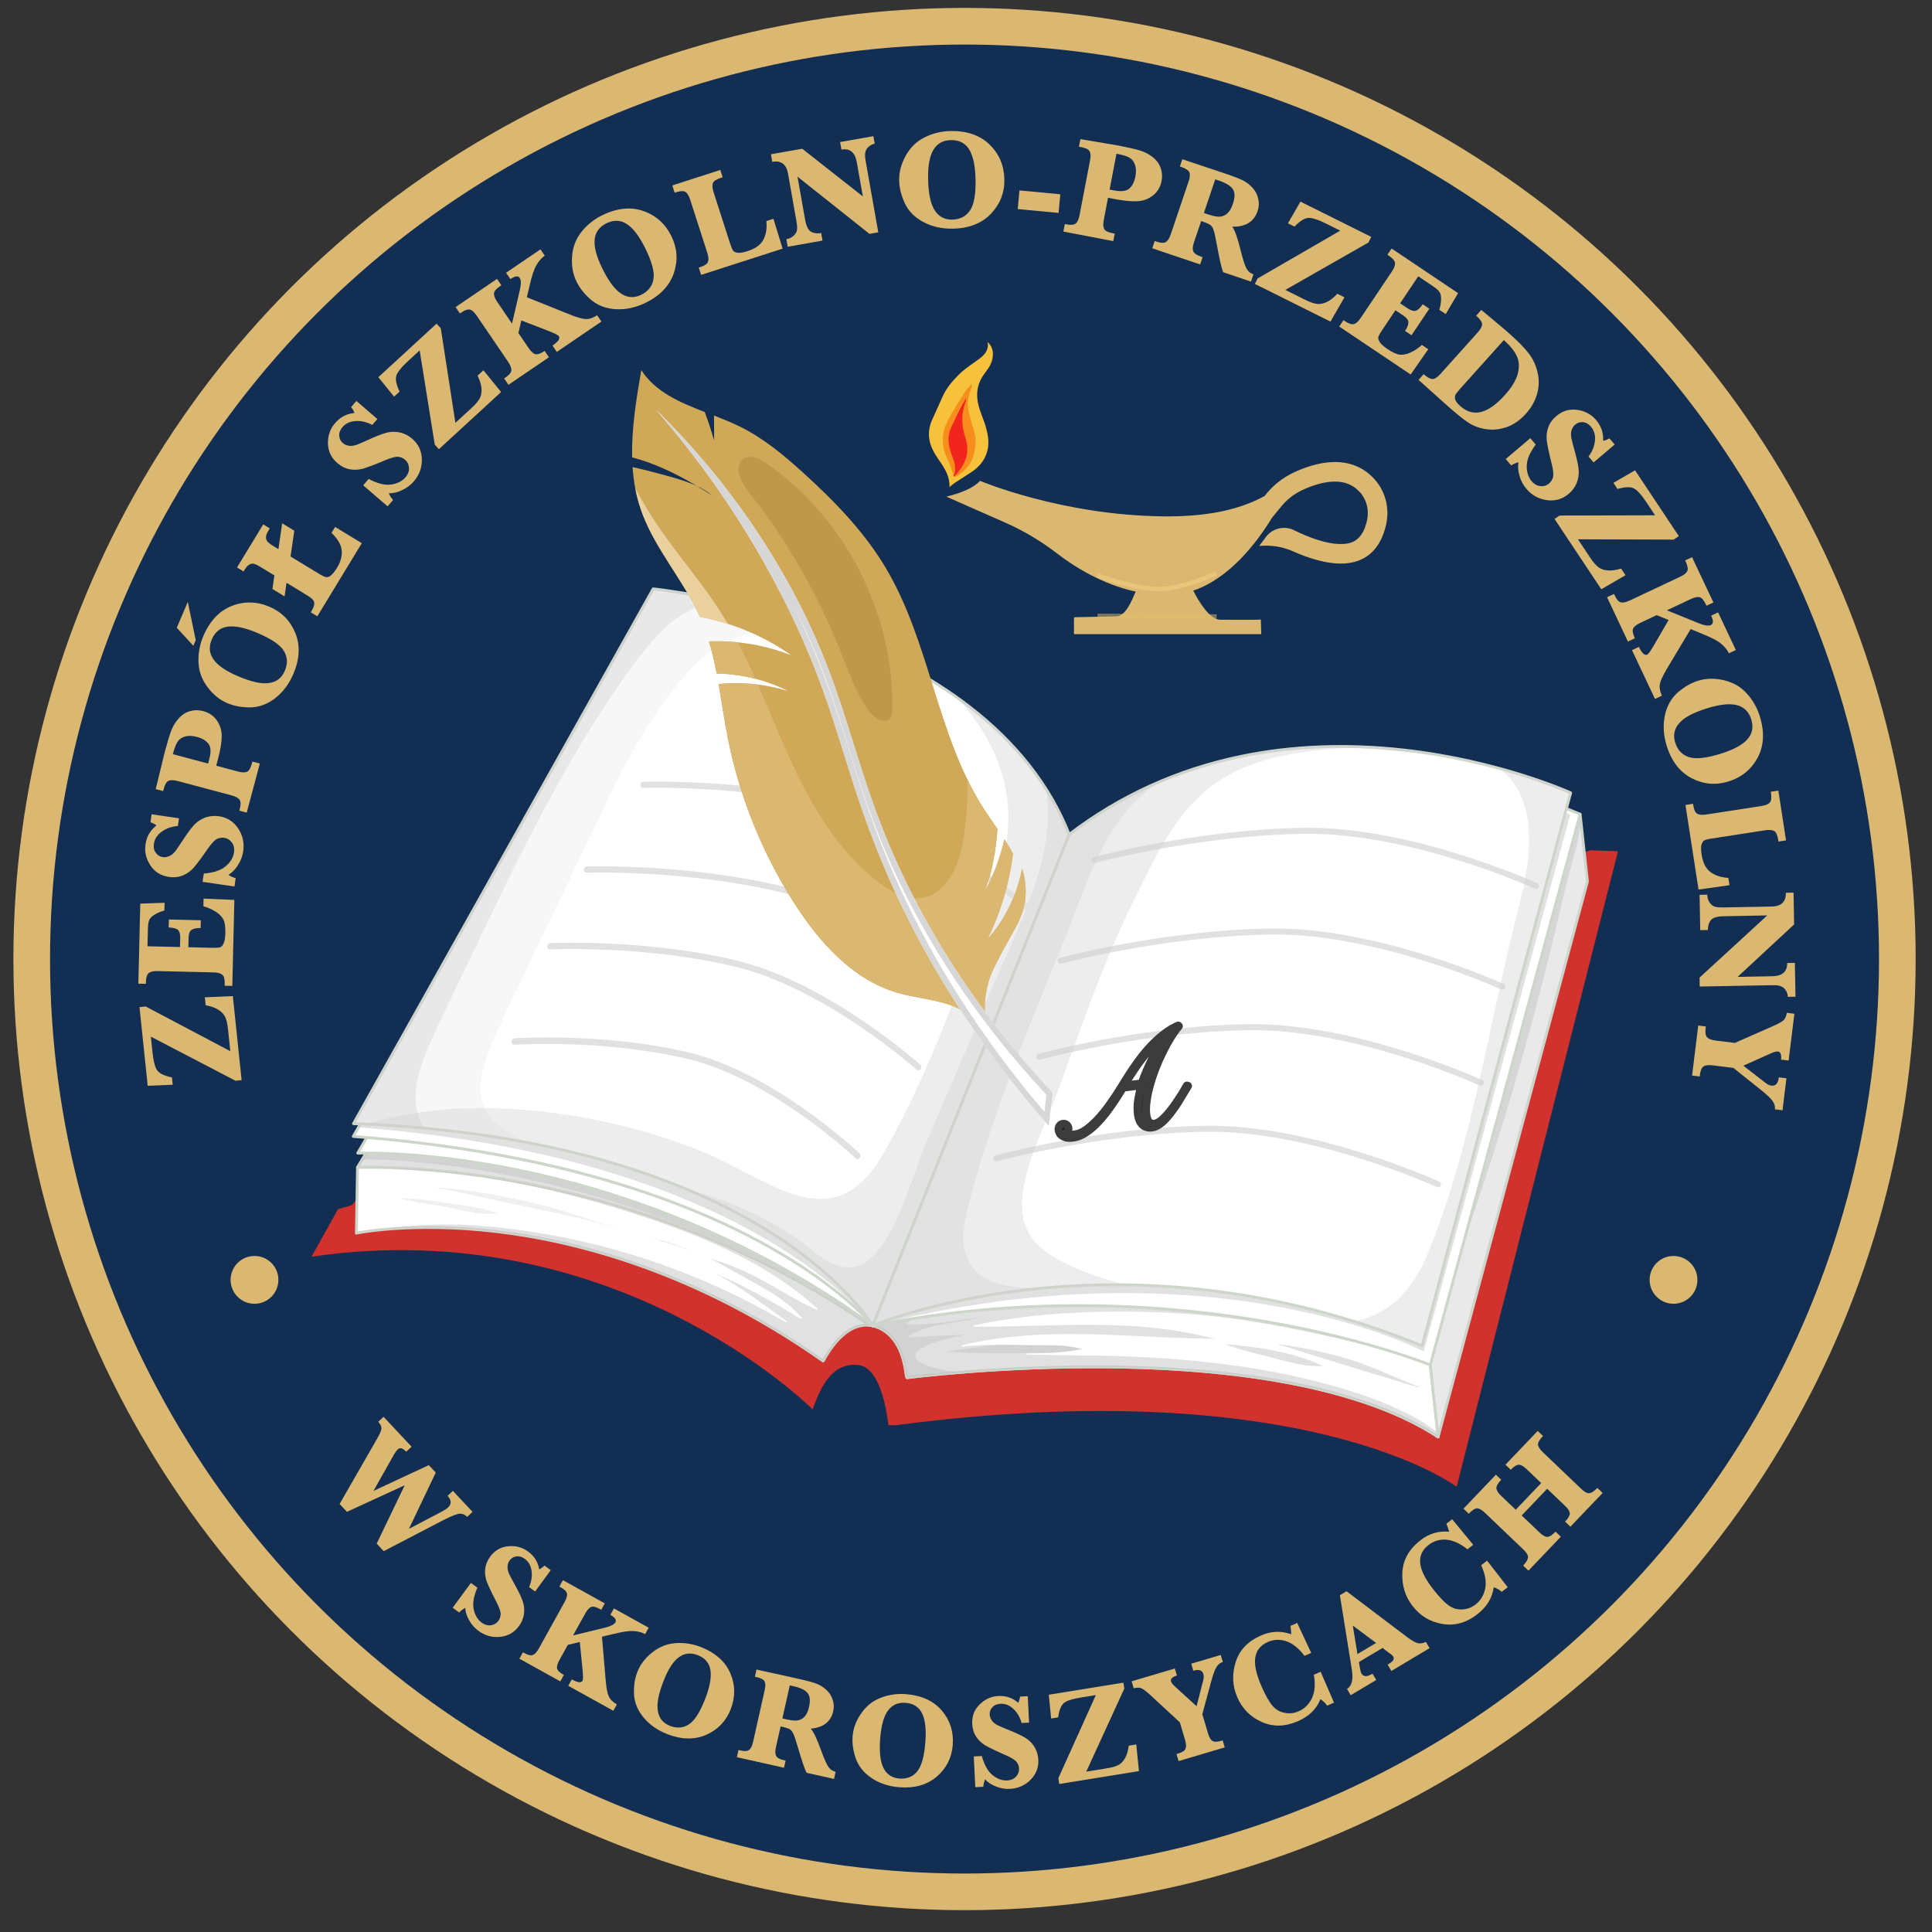 <?xml version="1.0" encoding="UTF-8" standalone="no"?>
<!DOCTYPE svg PUBLIC "-//W3C//DTD SVG 1.1//EN" "http://www.w3.org/Graphics/SVG/1.1/DTD/svg11.dtd">
<svg width="100%" height="100%" viewBox="0 0 246 246" version="1.1" xmlns="http://www.w3.org/2000/svg" xmlns:xlink="http://www.w3.org/1999/xlink" xml:space="preserve" xmlns:serif="http://www.serif.com/" style="fill-rule:evenodd;clip-rule:evenodd;stroke-linecap:round;stroke-linejoin:round;stroke-miterlimit:1.5;">
    <rect x="0" y="0" width="246" height="246" fill="#333333" stroke="none"/>
    <g transform="matrix(0.98,0,0,0.98,-31.034,-44.324)">
        <circle cx="156.986" cy="169.835" r="121.198" style="fill:rgb(18,46,82);stroke:rgb(219,184,113);stroke-width:4.76px;"/>
    </g>
    <g transform="matrix(0.685,0,0,0.685,-405.795,-98.493)">
        <g transform="matrix(-2.742,-26.246,26.246,-2.742,637.406,345.452)">
            <path d="M0.034,-0L0.034,-0.043L0.405,-0.604L0.298,-0.604C0.229,-0.604 0.184,-0.597 0.162,-0.583C0.139,-0.569 0.12,-0.536 0.104,-0.486L0.052,-0.486L0.063,-0.662L0.62,-0.662L0.62,-0.618L0.245,-0.058L0.397,-0.058C0.439,-0.058 0.471,-0.062 0.491,-0.07C0.511,-0.078 0.529,-0.092 0.545,-0.113C0.561,-0.133 0.574,-0.161 0.585,-0.197L0.641,-0.197L0.629,-0L0.034,-0Z" style="fill:rgb(219,184,113);fill-rule:nonzero;"/>
        </g>
        <g transform="matrix(0.628,-26.381,26.381,0.628,635.572,327.629)">
            <path d="M0.287,-0.316L0.287,-0.153C0.287,-0.122 0.289,-0.101 0.292,-0.092C0.296,-0.082 0.306,-0.074 0.321,-0.068C0.337,-0.061 0.361,-0.058 0.393,-0.058C0.436,-0.058 0.468,-0.063 0.488,-0.074C0.508,-0.085 0.527,-0.104 0.543,-0.131C0.559,-0.158 0.57,-0.187 0.578,-0.217L0.632,-0.217L0.628,-0L0.022,-0L0.022,-0.054L0.035,-0.054C0.068,-0.054 0.089,-0.06 0.099,-0.073C0.109,-0.085 0.114,-0.106 0.114,-0.135L0.114,-0.528C0.114,-0.558 0.109,-0.579 0.098,-0.591C0.088,-0.603 0.067,-0.609 0.035,-0.609L0.022,-0.609L0.022,-0.662L0.586,-0.662L0.596,-0.491L0.542,-0.491C0.532,-0.521 0.521,-0.545 0.509,-0.562C0.497,-0.58 0.485,-0.591 0.472,-0.596C0.46,-0.601 0.44,-0.604 0.411,-0.604L0.287,-0.604L0.287,-0.375L0.349,-0.375C0.378,-0.375 0.397,-0.381 0.407,-0.392C0.417,-0.403 0.422,-0.425 0.423,-0.458L0.479,-0.458L0.479,-0.233L0.423,-0.233C0.424,-0.237 0.424,-0.24 0.424,-0.242C0.424,-0.261 0.42,-0.278 0.412,-0.293C0.404,-0.309 0.383,-0.316 0.351,-0.316L0.287,-0.316Z" style="fill:rgb(219,184,113);fill-rule:nonzero;"/>
        </g>
        <g transform="matrix(3.816,-26.111,26.111,3.816,636.063,310.049)">
            <path d="M0.055,-0.011L0.055,-0.238L0.114,-0.238C0.13,-0.17 0.154,-0.122 0.187,-0.093C0.22,-0.064 0.255,-0.049 0.292,-0.049C0.32,-0.049 0.343,-0.058 0.359,-0.074C0.376,-0.091 0.384,-0.11 0.384,-0.133C0.384,-0.149 0.379,-0.165 0.369,-0.181C0.358,-0.197 0.333,-0.214 0.294,-0.234C0.219,-0.271 0.168,-0.299 0.142,-0.316C0.116,-0.334 0.095,-0.356 0.079,-0.383C0.063,-0.411 0.055,-0.442 0.055,-0.478C0.055,-0.535 0.075,-0.581 0.116,-0.618C0.157,-0.655 0.204,-0.674 0.258,-0.674C0.314,-0.674 0.362,-0.655 0.401,-0.617C0.408,-0.627 0.413,-0.642 0.417,-0.662L0.474,-0.662L0.474,-0.467L0.419,-0.467C0.409,-0.51 0.391,-0.546 0.363,-0.574C0.336,-0.602 0.305,-0.616 0.271,-0.616C0.245,-0.616 0.225,-0.609 0.21,-0.594C0.195,-0.58 0.187,-0.562 0.187,-0.541C0.187,-0.524 0.192,-0.509 0.202,-0.494C0.211,-0.48 0.225,-0.469 0.241,-0.459C0.258,-0.45 0.293,-0.433 0.347,-0.408C0.395,-0.385 0.431,-0.365 0.454,-0.347C0.477,-0.329 0.495,-0.306 0.509,-0.279C0.522,-0.252 0.529,-0.222 0.529,-0.191C0.529,-0.132 0.507,-0.084 0.464,-0.045C0.421,-0.006 0.369,0.014 0.309,0.014C0.275,0.014 0.241,0.007 0.209,-0.008C0.176,-0.022 0.15,-0.041 0.13,-0.065C0.123,-0.05 0.117,-0.032 0.114,-0.011L0.055,-0.011Z" style="fill:rgb(219,184,113);fill-rule:nonzero;"/>
        </g>
        <g transform="matrix(6.8,-25.498,25.498,6.8,638.127,295.353)">
            <path d="M0.284,-0.293L0.284,-0.135C0.284,-0.105 0.289,-0.084 0.299,-0.072C0.309,-0.06 0.331,-0.054 0.363,-0.054L0.378,-0.054L0.378,-0L0.02,-0L0.02,-0.054L0.031,-0.054C0.064,-0.054 0.086,-0.06 0.095,-0.073C0.105,-0.085 0.11,-0.106 0.11,-0.135L0.11,-0.527C0.11,-0.557 0.105,-0.578 0.095,-0.59C0.085,-0.602 0.063,-0.608 0.031,-0.608L0.015,-0.608L0.015,-0.662L0.284,-0.668C0.351,-0.668 0.403,-0.666 0.439,-0.663C0.476,-0.659 0.509,-0.649 0.54,-0.633C0.571,-0.617 0.594,-0.595 0.609,-0.568C0.625,-0.541 0.632,-0.512 0.632,-0.48C0.632,-0.437 0.619,-0.4 0.592,-0.369C0.565,-0.338 0.532,-0.318 0.491,-0.308C0.451,-0.298 0.398,-0.293 0.333,-0.293L0.284,-0.293ZM0.284,-0.352L0.316,-0.352C0.368,-0.352 0.402,-0.363 0.419,-0.385C0.437,-0.408 0.445,-0.438 0.445,-0.476C0.445,-0.51 0.439,-0.537 0.426,-0.558C0.414,-0.579 0.397,-0.593 0.378,-0.599C0.358,-0.606 0.327,-0.609 0.284,-0.609L0.284,-0.352Z" style="fill:rgb(219,184,113);fill-rule:nonzero;"/>
        </g>
        <g transform="matrix(10.342,-24.278,24.278,10.342,642.275,279.052)">
            <path d="M0.046,-0.333C0.046,-0.393 0.063,-0.451 0.096,-0.507C0.129,-0.564 0.174,-0.606 0.231,-0.633C0.288,-0.66 0.349,-0.674 0.414,-0.674C0.53,-0.674 0.622,-0.64 0.688,-0.573C0.754,-0.506 0.787,-0.423 0.787,-0.326C0.787,-0.233 0.754,-0.153 0.688,-0.086C0.622,-0.02 0.532,0.014 0.418,0.014C0.341,0.014 0.272,-0.003 0.212,-0.036C0.152,-0.069 0.11,-0.113 0.084,-0.168C0.059,-0.224 0.046,-0.279 0.046,-0.333ZM0.25,-0.338C0.25,-0.236 0.264,-0.163 0.292,-0.118C0.319,-0.073 0.36,-0.05 0.414,-0.05C0.47,-0.05 0.512,-0.071 0.541,-0.112C0.57,-0.153 0.584,-0.225 0.584,-0.329C0.584,-0.423 0.571,-0.493 0.544,-0.54C0.517,-0.587 0.474,-0.61 0.416,-0.61C0.36,-0.61 0.319,-0.588 0.292,-0.545C0.264,-0.502 0.25,-0.433 0.25,-0.338ZM0.324,-0.712L0.395,-0.869L0.593,-0.869L0.367,-0.712L0.324,-0.712Z" style="fill:rgb(219,184,113);fill-rule:nonzero;"/>
        </g>
        <g transform="matrix(13.716,-22.544,22.544,13.716,651.082,258.842)">
            <path d="M0.111,-0.408L0.111,-0.527C0.111,-0.542 0.11,-0.555 0.108,-0.565C0.106,-0.575 0.102,-0.584 0.096,-0.59C0.09,-0.596 0.082,-0.601 0.071,-0.604C0.061,-0.607 0.048,-0.608 0.032,-0.608L0.022,-0.608L0.022,-0.662L0.377,-0.662L0.377,-0.608L0.364,-0.608C0.347,-0.608 0.334,-0.607 0.323,-0.604C0.313,-0.601 0.305,-0.596 0.299,-0.59C0.293,-0.584 0.289,-0.575 0.287,-0.565C0.285,-0.555 0.284,-0.542 0.284,-0.527L0.284,-0.48L0.453,-0.552L0.453,-0.452L0.284,-0.38L0.284,-0.149C0.284,-0.12 0.286,-0.102 0.289,-0.093C0.291,-0.088 0.293,-0.084 0.297,-0.08C0.301,-0.076 0.307,-0.072 0.314,-0.069C0.322,-0.066 0.332,-0.064 0.343,-0.062C0.355,-0.06 0.37,-0.059 0.387,-0.059C0.417,-0.059 0.442,-0.063 0.463,-0.071C0.485,-0.078 0.503,-0.089 0.518,-0.103C0.533,-0.117 0.545,-0.134 0.554,-0.154C0.564,-0.174 0.571,-0.196 0.576,-0.22L0.625,-0.22L0.625,-0L0.022,-0L0.022,-0.054L0.032,-0.054C0.049,-0.054 0.062,-0.056 0.073,-0.059C0.083,-0.062 0.091,-0.066 0.097,-0.073C0.103,-0.079 0.106,-0.088 0.108,-0.098C0.11,-0.108 0.111,-0.121 0.111,-0.135L0.111,-0.308L0.022,-0.27L0.022,-0.37L0.111,-0.408Z" style="fill:rgb(219,184,113);fill-rule:nonzero;"/>
        </g>
        <g transform="matrix(17.22,-19.996,19.996,17.22,663.723,239.195)">
            <path d="M0.055,-0.011L0.055,-0.238L0.114,-0.238C0.13,-0.17 0.154,-0.122 0.187,-0.093C0.22,-0.064 0.255,-0.049 0.292,-0.049C0.32,-0.049 0.343,-0.058 0.359,-0.074C0.376,-0.091 0.384,-0.11 0.384,-0.133C0.384,-0.149 0.379,-0.165 0.369,-0.181C0.358,-0.197 0.333,-0.214 0.294,-0.234C0.219,-0.271 0.168,-0.299 0.142,-0.316C0.116,-0.334 0.095,-0.356 0.079,-0.383C0.063,-0.411 0.055,-0.442 0.055,-0.478C0.055,-0.535 0.075,-0.581 0.116,-0.618C0.157,-0.655 0.204,-0.674 0.258,-0.674C0.314,-0.674 0.362,-0.655 0.401,-0.617C0.408,-0.627 0.413,-0.642 0.417,-0.662L0.474,-0.662L0.474,-0.467L0.419,-0.467C0.409,-0.51 0.391,-0.546 0.363,-0.574C0.336,-0.602 0.305,-0.616 0.271,-0.616C0.245,-0.616 0.225,-0.609 0.21,-0.594C0.195,-0.58 0.187,-0.562 0.187,-0.541C0.187,-0.524 0.192,-0.509 0.202,-0.494C0.211,-0.48 0.225,-0.469 0.241,-0.459C0.258,-0.45 0.293,-0.433 0.347,-0.408C0.395,-0.385 0.431,-0.365 0.454,-0.347C0.477,-0.329 0.495,-0.306 0.509,-0.279C0.522,-0.252 0.529,-0.222 0.529,-0.191C0.529,-0.132 0.507,-0.084 0.464,-0.045C0.421,-0.006 0.369,0.014 0.309,0.014C0.275,0.014 0.241,0.007 0.209,-0.008C0.176,-0.022 0.15,-0.041 0.13,-0.065C0.123,-0.05 0.117,-0.032 0.114,-0.011L0.055,-0.011Z" style="fill:rgb(219,184,113);fill-rule:nonzero;"/>
        </g>
        <g transform="matrix(19.428,-17.859,17.859,19.428,673.327,227.886)">
            <path d="M0.034,-0L0.034,-0.043L0.405,-0.604L0.298,-0.604C0.229,-0.604 0.184,-0.597 0.162,-0.583C0.139,-0.569 0.12,-0.536 0.104,-0.486L0.052,-0.486L0.063,-0.662L0.62,-0.662L0.62,-0.618L0.245,-0.058L0.397,-0.058C0.439,-0.058 0.471,-0.062 0.491,-0.07C0.511,-0.078 0.529,-0.092 0.545,-0.113C0.561,-0.133 0.574,-0.161 0.585,-0.197L0.641,-0.197L0.629,-0L0.034,-0Z" style="fill:rgb(219,184,113);fill-rule:nonzero;"/>
        </g>
        <g transform="matrix(21.82,-14.842,14.842,21.82,686.456,215.623)">
            <path d="M0.284,-0.262L0.284,-0.135C0.284,-0.105 0.289,-0.083 0.299,-0.072C0.309,-0.06 0.332,-0.054 0.366,-0.054L0.366,-0L0.021,-0L0.021,-0.054L0.031,-0.054C0.064,-0.054 0.086,-0.06 0.095,-0.073C0.105,-0.085 0.11,-0.106 0.11,-0.135L0.11,-0.527C0.11,-0.557 0.105,-0.578 0.095,-0.59C0.085,-0.602 0.063,-0.608 0.031,-0.608L0.021,-0.608L0.021,-0.662L0.374,-0.662L0.374,-0.608L0.363,-0.608C0.33,-0.608 0.309,-0.602 0.299,-0.59C0.289,-0.577 0.284,-0.556 0.284,-0.527L0.284,-0.342L0.463,-0.507C0.494,-0.536 0.51,-0.559 0.51,-0.578C0.51,-0.598 0.49,-0.608 0.451,-0.608L0.451,-0.662L0.744,-0.662L0.744,-0.608C0.717,-0.608 0.689,-0.601 0.66,-0.587C0.63,-0.574 0.589,-0.542 0.535,-0.492L0.475,-0.437L0.657,-0.166C0.688,-0.12 0.713,-0.09 0.733,-0.076C0.753,-0.061 0.78,-0.054 0.813,-0.054L0.813,-0L0.433,-0L0.433,-0.054C0.483,-0.054 0.507,-0.064 0.507,-0.084C0.507,-0.092 0.497,-0.111 0.477,-0.141L0.351,-0.324L0.284,-0.262Z" style="fill:rgb(219,184,113);fill-rule:nonzero;"/>
        </g>
        <g transform="matrix(23.696,-11.614,11.614,23.696,702.356,204.58)">
            <path d="M0.046,-0.333C0.046,-0.393 0.063,-0.451 0.096,-0.507C0.129,-0.564 0.174,-0.606 0.231,-0.633C0.288,-0.66 0.349,-0.674 0.414,-0.674C0.53,-0.674 0.622,-0.64 0.688,-0.573C0.754,-0.506 0.787,-0.423 0.787,-0.326C0.787,-0.233 0.754,-0.153 0.688,-0.086C0.622,-0.02 0.532,0.014 0.418,0.014C0.341,0.014 0.272,-0.003 0.212,-0.036C0.152,-0.069 0.11,-0.113 0.084,-0.168C0.059,-0.224 0.046,-0.279 0.046,-0.333ZM0.25,-0.338C0.25,-0.236 0.264,-0.163 0.292,-0.118C0.319,-0.073 0.36,-0.05 0.414,-0.05C0.47,-0.05 0.512,-0.071 0.541,-0.112C0.57,-0.153 0.584,-0.225 0.584,-0.329C0.584,-0.423 0.571,-0.493 0.544,-0.54C0.517,-0.587 0.474,-0.61 0.416,-0.61C0.36,-0.61 0.319,-0.588 0.292,-0.545C0.264,-0.502 0.25,-0.433 0.25,-0.338Z" style="fill:rgb(219,184,113);fill-rule:nonzero;"/>
        </g>
        <g transform="matrix(25.119,-8.087,8.087,25.119,722.174,195.058)">
            <path d="M0.628,-0.22L0.625,-0L0.022,-0L0.022,-0.054L0.032,-0.054C0.065,-0.054 0.087,-0.06 0.096,-0.073C0.106,-0.085 0.111,-0.106 0.111,-0.135L0.111,-0.527C0.111,-0.557 0.106,-0.578 0.096,-0.59C0.085,-0.602 0.064,-0.608 0.032,-0.608L0.022,-0.608L0.022,-0.662L0.377,-0.662L0.377,-0.608L0.364,-0.608C0.331,-0.608 0.309,-0.602 0.299,-0.59C0.289,-0.577 0.284,-0.556 0.284,-0.527L0.284,-0.149C0.284,-0.121 0.286,-0.102 0.289,-0.093C0.292,-0.084 0.301,-0.076 0.315,-0.069C0.329,-0.062 0.353,-0.059 0.387,-0.059C0.445,-0.059 0.488,-0.074 0.517,-0.103C0.546,-0.132 0.565,-0.171 0.576,-0.22L0.628,-0.22Z" style="fill:rgb(219,184,113);fill-rule:nonzero;"/>
        </g>
        <g transform="matrix(25.986,-4.594,4.594,25.986,738.144,189.771)">
            <path d="M0.18,-0.474L0.18,-0.169C0.18,-0.121 0.189,-0.089 0.207,-0.075C0.225,-0.061 0.247,-0.054 0.275,-0.054L0.275,-0L0.026,-0L0.026,-0.054C0.048,-0.054 0.066,-0.059 0.082,-0.07C0.097,-0.08 0.107,-0.092 0.111,-0.105C0.116,-0.119 0.118,-0.14 0.118,-0.169L0.118,-0.507C0.118,-0.574 0.086,-0.608 0.023,-0.608L0.023,-0.662L0.247,-0.662L0.609,-0.257L0.609,-0.5C0.609,-0.572 0.579,-0.608 0.518,-0.608L0.518,-0.662L0.756,-0.662L0.756,-0.608C0.739,-0.608 0.724,-0.603 0.709,-0.594C0.695,-0.585 0.685,-0.573 0.68,-0.559C0.674,-0.545 0.672,-0.525 0.672,-0.498L0.672,0.011L0.609,0.011L0.18,-0.474Z" style="fill:rgb(219,184,113);fill-rule:nonzero;"/>
        </g>
        <g transform="matrix(26.384,-0.502,0.502,26.384,758.495,186.131)">
            <path d="M0.046,-0.333C0.046,-0.393 0.063,-0.451 0.096,-0.507C0.129,-0.564 0.174,-0.606 0.231,-0.633C0.288,-0.66 0.349,-0.674 0.414,-0.674C0.53,-0.674 0.622,-0.64 0.688,-0.573C0.754,-0.506 0.787,-0.423 0.787,-0.326C0.787,-0.233 0.754,-0.153 0.688,-0.086C0.622,-0.02 0.532,0.014 0.418,0.014C0.341,0.014 0.272,-0.003 0.212,-0.036C0.152,-0.069 0.11,-0.113 0.084,-0.168C0.059,-0.224 0.046,-0.279 0.046,-0.333ZM0.25,-0.338C0.25,-0.236 0.264,-0.163 0.292,-0.118C0.319,-0.073 0.36,-0.05 0.414,-0.05C0.47,-0.05 0.512,-0.071 0.541,-0.112C0.57,-0.153 0.584,-0.225 0.584,-0.329C0.584,-0.423 0.571,-0.493 0.544,-0.54C0.517,-0.587 0.474,-0.61 0.416,-0.61C0.36,-0.61 0.319,-0.588 0.292,-0.545C0.264,-0.502 0.25,-0.433 0.25,-0.338Z" style="fill:rgb(219,184,113);fill-rule:nonzero;"/>
        </g>
        <g transform="matrix(26.273,2.473,-2.473,26.273,780.461,186.07)">
            <rect x="0.03" y="-0.265" width="0.289" height="0.132" style="fill:rgb(219,184,113);fill-rule:nonzero;"/>
        </g>
        <g transform="matrix(25.916,4.971,-4.971,25.916,789.547,186.73)">
            <path d="M0.284,-0.293L0.284,-0.135C0.284,-0.105 0.289,-0.084 0.299,-0.072C0.309,-0.06 0.331,-0.054 0.363,-0.054L0.378,-0.054L0.378,-0L0.02,-0L0.02,-0.054L0.031,-0.054C0.064,-0.054 0.086,-0.06 0.095,-0.073C0.105,-0.085 0.11,-0.106 0.11,-0.135L0.11,-0.527C0.11,-0.557 0.105,-0.578 0.095,-0.59C0.085,-0.602 0.063,-0.608 0.031,-0.608L0.015,-0.608L0.015,-0.662L0.284,-0.668C0.351,-0.668 0.403,-0.666 0.439,-0.663C0.476,-0.659 0.509,-0.649 0.54,-0.633C0.571,-0.617 0.594,-0.595 0.609,-0.568C0.625,-0.541 0.632,-0.512 0.632,-0.48C0.632,-0.437 0.619,-0.4 0.592,-0.369C0.565,-0.338 0.532,-0.318 0.491,-0.308C0.451,-0.298 0.398,-0.293 0.333,-0.293L0.284,-0.293ZM0.284,-0.352L0.316,-0.352C0.368,-0.352 0.402,-0.363 0.419,-0.385C0.437,-0.408 0.445,-0.438 0.445,-0.476C0.445,-0.51 0.439,-0.537 0.426,-0.558C0.414,-0.579 0.397,-0.593 0.378,-0.599C0.358,-0.606 0.327,-0.609 0.284,-0.609L0.284,-0.352Z" style="fill:rgb(219,184,113);fill-rule:nonzero;"/>
        </g>
        <g transform="matrix(25.001,8.446,-8.446,25.001,806.084,189.766)">
            <path d="M0.285,-0.292L0.285,-0.135C0.285,-0.105 0.29,-0.084 0.301,-0.072C0.311,-0.06 0.333,-0.054 0.365,-0.054L0.376,-0.054L0.376,-0L0.02,-0L0.02,-0.054L0.033,-0.054C0.066,-0.054 0.087,-0.06 0.097,-0.073C0.107,-0.085 0.112,-0.106 0.112,-0.135L0.112,-0.527C0.112,-0.557 0.107,-0.578 0.097,-0.59C0.086,-0.602 0.065,-0.608 0.033,-0.608L0.02,-0.608L0.02,-0.662L0.285,-0.663L0.345,-0.663C0.404,-0.663 0.447,-0.661 0.474,-0.657C0.501,-0.653 0.528,-0.644 0.554,-0.629C0.581,-0.614 0.601,-0.594 0.616,-0.568C0.632,-0.543 0.639,-0.515 0.639,-0.485C0.639,-0.407 0.595,-0.353 0.505,-0.324C0.529,-0.309 0.566,-0.262 0.616,-0.183C0.655,-0.122 0.683,-0.086 0.7,-0.073C0.716,-0.06 0.735,-0.054 0.754,-0.054L0.754,-0L0.547,-0C0.528,-0.022 0.493,-0.079 0.442,-0.171C0.417,-0.217 0.399,-0.247 0.388,-0.26C0.378,-0.274 0.367,-0.282 0.356,-0.286C0.345,-0.29 0.322,-0.292 0.285,-0.292ZM0.285,-0.352C0.34,-0.351 0.377,-0.354 0.396,-0.362C0.416,-0.369 0.431,-0.382 0.442,-0.401C0.453,-0.42 0.458,-0.446 0.458,-0.479C0.458,-0.525 0.448,-0.557 0.426,-0.575C0.404,-0.593 0.366,-0.602 0.312,-0.602C0.305,-0.602 0.296,-0.602 0.285,-0.602L0.285,-0.352Z" style="fill:rgb(219,184,113);fill-rule:nonzero;"/>
        </g>
        <g transform="matrix(23.62,11.767,-11.767,23.62,824.856,196.161)">
            <path d="M0.034,-0L0.034,-0.043L0.405,-0.604L0.298,-0.604C0.229,-0.604 0.184,-0.597 0.162,-0.583C0.139,-0.569 0.12,-0.536 0.104,-0.486L0.052,-0.486L0.063,-0.662L0.62,-0.662L0.62,-0.618L0.245,-0.058L0.397,-0.058C0.439,-0.058 0.471,-0.062 0.491,-0.07C0.511,-0.078 0.529,-0.092 0.545,-0.113C0.561,-0.133 0.574,-0.161 0.585,-0.197L0.641,-0.197L0.629,-0L0.034,-0Z" style="fill:rgb(219,184,113);fill-rule:nonzero;"/>
        </g>
        <g transform="matrix(21.908,14.711,-14.711,21.908,840.855,204.158)">
            <path d="M0.287,-0.316L0.287,-0.153C0.287,-0.122 0.289,-0.101 0.292,-0.092C0.296,-0.082 0.306,-0.074 0.321,-0.068C0.337,-0.061 0.361,-0.058 0.393,-0.058C0.436,-0.058 0.468,-0.063 0.488,-0.074C0.508,-0.085 0.527,-0.104 0.543,-0.131C0.559,-0.158 0.57,-0.187 0.578,-0.217L0.632,-0.217L0.628,-0L0.022,-0L0.022,-0.054L0.035,-0.054C0.068,-0.054 0.089,-0.06 0.099,-0.073C0.109,-0.085 0.114,-0.106 0.114,-0.135L0.114,-0.528C0.114,-0.558 0.109,-0.579 0.098,-0.591C0.088,-0.603 0.067,-0.609 0.035,-0.609L0.022,-0.609L0.022,-0.662L0.586,-0.662L0.596,-0.491L0.542,-0.491C0.532,-0.521 0.521,-0.545 0.509,-0.562C0.497,-0.58 0.485,-0.591 0.472,-0.596C0.46,-0.601 0.44,-0.604 0.411,-0.604L0.287,-0.604L0.287,-0.375L0.349,-0.375C0.378,-0.375 0.397,-0.381 0.407,-0.392C0.417,-0.403 0.422,-0.425 0.423,-0.458L0.479,-0.458L0.479,-0.233L0.423,-0.233C0.424,-0.237 0.424,-0.24 0.424,-0.242C0.424,-0.261 0.42,-0.278 0.412,-0.293C0.404,-0.309 0.383,-0.316 0.351,-0.316L0.287,-0.316Z" style="fill:rgb(219,184,113);fill-rule:nonzero;"/>
        </g>
        <g transform="matrix(19.639,17.626,-17.626,19.639,855.512,213.887)">
            <path d="M0.029,-0L0.029,-0.054C0.064,-0.054 0.087,-0.06 0.099,-0.071C0.11,-0.081 0.116,-0.103 0.116,-0.135L0.116,-0.527C0.116,-0.559 0.11,-0.58 0.1,-0.591C0.089,-0.603 0.065,-0.608 0.029,-0.608L0.029,-0.662L0.109,-0.665C0.189,-0.668 0.252,-0.67 0.297,-0.67C0.374,-0.67 0.435,-0.666 0.483,-0.657C0.531,-0.648 0.576,-0.629 0.618,-0.599C0.661,-0.569 0.694,-0.531 0.717,-0.483C0.74,-0.436 0.751,-0.384 0.751,-0.327C0.751,-0.268 0.739,-0.216 0.715,-0.17C0.69,-0.125 0.658,-0.088 0.617,-0.061C0.576,-0.033 0.533,-0.016 0.489,-0.01C0.445,-0.003 0.371,-0 0.268,-0L0.029,-0ZM0.289,-0.61L0.289,-0.154C0.289,-0.125 0.29,-0.105 0.293,-0.095C0.296,-0.085 0.303,-0.076 0.315,-0.069C0.327,-0.062 0.345,-0.059 0.37,-0.059C0.431,-0.059 0.477,-0.081 0.508,-0.126C0.538,-0.171 0.553,-0.238 0.553,-0.328C0.553,-0.4 0.542,-0.457 0.52,-0.5C0.497,-0.543 0.468,-0.572 0.432,-0.587C0.396,-0.603 0.349,-0.61 0.289,-0.61Z" style="fill:rgb(219,184,113);fill-rule:nonzero;"/>
        </g>
        <g transform="matrix(17.085,20.111,-20.111,17.085,871.13,228.194)">
            <path d="M0.055,-0.011L0.055,-0.238L0.114,-0.238C0.13,-0.17 0.154,-0.122 0.187,-0.093C0.22,-0.064 0.255,-0.049 0.292,-0.049C0.32,-0.049 0.343,-0.058 0.359,-0.074C0.376,-0.091 0.384,-0.11 0.384,-0.133C0.384,-0.149 0.379,-0.165 0.369,-0.181C0.358,-0.197 0.333,-0.214 0.294,-0.234C0.219,-0.271 0.168,-0.299 0.142,-0.316C0.116,-0.334 0.095,-0.356 0.079,-0.383C0.063,-0.411 0.055,-0.442 0.055,-0.478C0.055,-0.535 0.075,-0.581 0.116,-0.618C0.157,-0.655 0.204,-0.674 0.258,-0.674C0.314,-0.674 0.362,-0.655 0.401,-0.617C0.408,-0.627 0.413,-0.642 0.417,-0.662L0.474,-0.662L0.474,-0.467L0.419,-0.467C0.409,-0.51 0.391,-0.546 0.363,-0.574C0.336,-0.602 0.305,-0.616 0.271,-0.616C0.245,-0.616 0.225,-0.609 0.21,-0.594C0.195,-0.58 0.187,-0.562 0.187,-0.541C0.187,-0.524 0.192,-0.509 0.202,-0.494C0.211,-0.48 0.225,-0.469 0.241,-0.459C0.258,-0.45 0.293,-0.433 0.347,-0.408C0.395,-0.385 0.431,-0.365 0.454,-0.347C0.477,-0.329 0.495,-0.306 0.509,-0.279C0.522,-0.252 0.529,-0.222 0.529,-0.191C0.529,-0.132 0.507,-0.084 0.464,-0.045C0.421,-0.006 0.369,0.014 0.309,0.014C0.275,0.014 0.241,0.007 0.209,-0.008C0.176,-0.022 0.15,-0.041 0.13,-0.065C0.123,-0.05 0.117,-0.032 0.114,-0.011L0.055,-0.011Z" style="fill:rgb(219,184,113);fill-rule:nonzero;"/>
        </g>
        <g transform="matrix(14.612,21.974,-21.974,14.612,880.863,239.497)">
            <path d="M0.034,-0L0.034,-0.043L0.405,-0.604L0.298,-0.604C0.229,-0.604 0.184,-0.597 0.162,-0.583C0.139,-0.569 0.12,-0.536 0.104,-0.486L0.052,-0.486L0.063,-0.662L0.62,-0.662L0.62,-0.618L0.245,-0.058L0.397,-0.058C0.439,-0.058 0.471,-0.062 0.491,-0.07C0.511,-0.078 0.529,-0.092 0.545,-0.113C0.561,-0.133 0.574,-0.161 0.585,-0.197L0.641,-0.197L0.629,-0L0.034,-0Z" style="fill:rgb(219,184,113);fill-rule:nonzero;"/>
        </g>
        <g transform="matrix(11.252,23.87,-23.87,11.252,890.887,254.3)">
            <path d="M0.284,-0.262L0.284,-0.135C0.284,-0.105 0.289,-0.083 0.299,-0.072C0.309,-0.06 0.332,-0.054 0.366,-0.054L0.366,-0L0.021,-0L0.021,-0.054L0.031,-0.054C0.064,-0.054 0.086,-0.06 0.095,-0.073C0.105,-0.085 0.11,-0.106 0.11,-0.135L0.11,-0.527C0.11,-0.557 0.105,-0.578 0.095,-0.59C0.085,-0.602 0.063,-0.608 0.031,-0.608L0.021,-0.608L0.021,-0.662L0.374,-0.662L0.374,-0.608L0.363,-0.608C0.33,-0.608 0.309,-0.602 0.299,-0.59C0.289,-0.577 0.284,-0.556 0.284,-0.527L0.284,-0.342L0.463,-0.507C0.494,-0.536 0.51,-0.559 0.51,-0.578C0.51,-0.598 0.49,-0.608 0.451,-0.608L0.451,-0.662L0.744,-0.662L0.744,-0.608C0.717,-0.608 0.689,-0.601 0.66,-0.587C0.63,-0.574 0.589,-0.542 0.535,-0.492L0.475,-0.437L0.657,-0.166C0.688,-0.12 0.713,-0.09 0.733,-0.076C0.753,-0.061 0.78,-0.054 0.813,-0.054L0.813,-0L0.433,-0L0.433,-0.054C0.483,-0.054 0.507,-0.064 0.507,-0.084C0.507,-0.092 0.497,-0.111 0.477,-0.141L0.351,-0.324L0.284,-0.262Z" style="fill:rgb(219,184,113);fill-rule:nonzero;"/>
        </g>
        <g transform="matrix(7.746,25.226,-25.226,7.746,899.316,271.737)">
            <path d="M0.046,-0.333C0.046,-0.393 0.063,-0.451 0.096,-0.507C0.129,-0.564 0.174,-0.606 0.231,-0.633C0.288,-0.66 0.349,-0.674 0.414,-0.674C0.53,-0.674 0.622,-0.64 0.688,-0.573C0.754,-0.506 0.787,-0.423 0.787,-0.326C0.787,-0.233 0.754,-0.153 0.688,-0.086C0.622,-0.02 0.532,0.014 0.418,0.014C0.341,0.014 0.272,-0.003 0.212,-0.036C0.152,-0.069 0.11,-0.113 0.084,-0.168C0.059,-0.224 0.046,-0.279 0.046,-0.333ZM0.25,-0.338C0.25,-0.236 0.264,-0.163 0.292,-0.118C0.319,-0.073 0.36,-0.05 0.414,-0.05C0.47,-0.05 0.512,-0.071 0.541,-0.112C0.57,-0.153 0.584,-0.225 0.584,-0.329C0.584,-0.423 0.571,-0.493 0.544,-0.54C0.517,-0.587 0.474,-0.61 0.416,-0.61C0.36,-0.61 0.319,-0.588 0.292,-0.545C0.264,-0.502 0.25,-0.433 0.25,-0.338Z" style="fill:rgb(219,184,113);fill-rule:nonzero;"/>
        </g>
        <g transform="matrix(4.032,26.079,-26.079,4.032,905.609,292.838)">
            <path d="M0.628,-0.22L0.625,-0L0.022,-0L0.022,-0.054L0.032,-0.054C0.065,-0.054 0.087,-0.06 0.096,-0.073C0.106,-0.085 0.111,-0.106 0.111,-0.135L0.111,-0.527C0.111,-0.557 0.106,-0.578 0.096,-0.59C0.085,-0.602 0.064,-0.608 0.032,-0.608L0.022,-0.608L0.022,-0.662L0.377,-0.662L0.377,-0.608L0.364,-0.608C0.331,-0.608 0.309,-0.602 0.299,-0.59C0.289,-0.577 0.284,-0.556 0.284,-0.527L0.284,-0.149C0.284,-0.121 0.286,-0.102 0.289,-0.093C0.292,-0.084 0.301,-0.076 0.315,-0.069C0.329,-0.062 0.353,-0.059 0.387,-0.059C0.445,-0.059 0.488,-0.074 0.517,-0.103C0.546,-0.132 0.565,-0.171 0.576,-0.22L0.628,-0.22Z" style="fill:rgb(219,184,113);fill-rule:nonzero;"/>
        </g>
        <g transform="matrix(0.492,26.384,-26.384,0.492,908.31,309.43)">
            <path d="M0.18,-0.474L0.18,-0.169C0.18,-0.121 0.189,-0.089 0.207,-0.075C0.225,-0.061 0.247,-0.054 0.275,-0.054L0.275,-0L0.026,-0L0.026,-0.054C0.048,-0.054 0.066,-0.059 0.082,-0.07C0.097,-0.08 0.107,-0.092 0.111,-0.105C0.116,-0.119 0.118,-0.14 0.118,-0.169L0.118,-0.507C0.118,-0.574 0.086,-0.608 0.023,-0.608L0.023,-0.662L0.247,-0.662L0.609,-0.257L0.609,-0.5C0.609,-0.572 0.579,-0.608 0.518,-0.608L0.518,-0.662L0.756,-0.662L0.756,-0.608C0.739,-0.608 0.724,-0.603 0.709,-0.594C0.695,-0.585 0.685,-0.573 0.68,-0.559C0.674,-0.545 0.672,-0.525 0.672,-0.498L0.672,0.011L0.609,0.011L0.18,-0.474Z" style="fill:rgb(219,184,113);fill-rule:nonzero;"/>
        </g>
        <g transform="matrix(-3.218,26.192,-26.192,-3.218,908.607,330.068)">
            <path d="M0.256,-0.271L0.107,-0.521C0.084,-0.56 0.066,-0.584 0.053,-0.594C0.04,-0.603 0.022,-0.608 0.001,-0.608L0.001,-0.662L0.333,-0.662L0.333,-0.608C0.297,-0.608 0.279,-0.598 0.279,-0.579C0.279,-0.568 0.286,-0.552 0.299,-0.53L0.408,-0.35L0.507,-0.516C0.518,-0.533 0.523,-0.549 0.523,-0.564C0.523,-0.593 0.502,-0.608 0.459,-0.608L0.459,-0.662L0.686,-0.662L0.686,-0.608C0.665,-0.608 0.646,-0.6 0.629,-0.584C0.612,-0.569 0.588,-0.536 0.557,-0.485L0.432,-0.282L0.432,-0.135C0.432,-0.105 0.437,-0.084 0.447,-0.072C0.457,-0.06 0.479,-0.054 0.511,-0.054L0.521,-0.054L0.521,-0L0.166,-0L0.166,-0.054L0.177,-0.054C0.21,-0.054 0.232,-0.06 0.241,-0.073C0.251,-0.085 0.256,-0.106 0.256,-0.135L0.256,-0.271Z" style="fill:rgb(219,184,113);fill-rule:nonzero;"/>
        </g>
        <g transform="matrix(17.229,18.41,-18.41,17.229,651.686,418.732)">
            <path d="M0.238,0.014L0.077,-0.511C0.063,-0.558 0.05,-0.586 0.04,-0.594C0.029,-0.603 0.013,-0.608 -0.01,-0.608L-0.01,-0.662L0.292,-0.662L0.292,-0.608C0.255,-0.608 0.237,-0.597 0.237,-0.575C0.237,-0.562 0.24,-0.547 0.245,-0.53L0.338,-0.234L0.478,-0.662L0.553,-0.662L0.721,-0.234L0.795,-0.503C0.8,-0.524 0.803,-0.54 0.803,-0.551C0.803,-0.589 0.782,-0.608 0.738,-0.608L0.738,-0.662L0.95,-0.662L0.95,-0.608C0.93,-0.608 0.913,-0.601 0.898,-0.587C0.884,-0.573 0.867,-0.532 0.847,-0.462L0.714,0.014L0.638,0.014L0.465,-0.431L0.317,0.014L0.238,0.014Z" style="fill:rgb(219,184,113);fill-rule:nonzero;"/>
        </g>
        <g transform="matrix(20.325,14.921,-14.921,20.325,675.265,442.036)">
            <path d="M0.055,-0.011L0.055,-0.238L0.114,-0.238C0.13,-0.17 0.154,-0.122 0.187,-0.093C0.22,-0.064 0.255,-0.049 0.292,-0.049C0.32,-0.049 0.343,-0.058 0.359,-0.074C0.376,-0.091 0.384,-0.11 0.384,-0.133C0.384,-0.149 0.379,-0.165 0.369,-0.181C0.358,-0.197 0.333,-0.214 0.294,-0.234C0.219,-0.271 0.168,-0.299 0.142,-0.316C0.116,-0.334 0.095,-0.356 0.079,-0.383C0.063,-0.411 0.055,-0.442 0.055,-0.478C0.055,-0.535 0.075,-0.581 0.116,-0.618C0.157,-0.655 0.204,-0.674 0.258,-0.674C0.314,-0.674 0.362,-0.655 0.401,-0.617C0.408,-0.627 0.413,-0.642 0.417,-0.662L0.474,-0.662L0.474,-0.467L0.419,-0.467C0.409,-0.51 0.391,-0.546 0.363,-0.574C0.336,-0.602 0.305,-0.616 0.271,-0.616C0.245,-0.616 0.225,-0.609 0.21,-0.594C0.195,-0.58 0.187,-0.562 0.187,-0.541C0.187,-0.524 0.192,-0.509 0.202,-0.494C0.211,-0.48 0.225,-0.469 0.241,-0.459C0.258,-0.45 0.293,-0.433 0.347,-0.408C0.395,-0.385 0.431,-0.365 0.454,-0.347C0.477,-0.329 0.495,-0.306 0.509,-0.279C0.522,-0.252 0.529,-0.222 0.529,-0.191C0.529,-0.132 0.507,-0.084 0.464,-0.045C0.421,-0.006 0.369,0.014 0.309,0.014C0.275,0.014 0.241,0.007 0.209,-0.008C0.176,-0.022 0.15,-0.041 0.13,-0.065C0.123,-0.05 0.117,-0.032 0.114,-0.011L0.055,-0.011Z" style="fill:rgb(219,184,113);fill-rule:nonzero;"/>
        </g>
        <g transform="matrix(22.052,12.225,-12.225,22.052,688.48,451.85)">
            <path d="M0.284,-0.262L0.284,-0.135C0.284,-0.105 0.289,-0.083 0.299,-0.072C0.309,-0.06 0.332,-0.054 0.366,-0.054L0.366,-0L0.021,-0L0.021,-0.054L0.031,-0.054C0.064,-0.054 0.086,-0.06 0.095,-0.073C0.105,-0.085 0.11,-0.106 0.11,-0.135L0.11,-0.527C0.11,-0.557 0.105,-0.578 0.095,-0.59C0.085,-0.602 0.063,-0.608 0.031,-0.608L0.021,-0.608L0.021,-0.662L0.374,-0.662L0.374,-0.608L0.363,-0.608C0.33,-0.608 0.309,-0.602 0.299,-0.59C0.289,-0.577 0.284,-0.556 0.284,-0.527L0.284,-0.342L0.463,-0.507C0.494,-0.536 0.51,-0.559 0.51,-0.578C0.51,-0.598 0.49,-0.608 0.451,-0.608L0.451,-0.662L0.744,-0.662L0.744,-0.608C0.717,-0.608 0.689,-0.601 0.66,-0.587C0.63,-0.574 0.589,-0.542 0.535,-0.492L0.475,-0.437L0.657,-0.166C0.688,-0.12 0.713,-0.09 0.733,-0.076C0.753,-0.061 0.78,-0.054 0.813,-0.054L0.813,-0L0.433,-0L0.433,-0.054C0.483,-0.054 0.507,-0.064 0.507,-0.084C0.507,-0.092 0.497,-0.111 0.477,-0.141L0.351,-0.324L0.284,-0.262Z" style="fill:rgb(219,184,113);fill-rule:nonzero;"/>
        </g>
        <g transform="matrix(23.507,9.12,-9.12,23.507,706.751,461.99)">
            <path d="M0.046,-0.333C0.046,-0.393 0.063,-0.451 0.096,-0.507C0.129,-0.564 0.174,-0.606 0.231,-0.633C0.288,-0.66 0.349,-0.674 0.414,-0.674C0.53,-0.674 0.622,-0.64 0.688,-0.573C0.754,-0.506 0.787,-0.423 0.787,-0.326C0.787,-0.233 0.754,-0.153 0.688,-0.086C0.622,-0.02 0.532,0.014 0.418,0.014C0.341,0.014 0.272,-0.003 0.212,-0.036C0.152,-0.069 0.11,-0.113 0.084,-0.168C0.059,-0.224 0.046,-0.279 0.046,-0.333ZM0.25,-0.338C0.25,-0.236 0.264,-0.163 0.292,-0.118C0.319,-0.073 0.36,-0.05 0.414,-0.05C0.47,-0.05 0.512,-0.071 0.541,-0.112C0.57,-0.153 0.584,-0.225 0.584,-0.329C0.584,-0.423 0.571,-0.493 0.544,-0.54C0.517,-0.587 0.474,-0.61 0.416,-0.61C0.36,-0.61 0.319,-0.588 0.292,-0.545C0.264,-0.502 0.25,-0.433 0.25,-0.338Z" style="fill:rgb(219,184,113);fill-rule:nonzero;"/>
        </g>
        <g transform="matrix(24.604,5.513,-5.513,24.604,728.88,470.304)">
            <path d="M0.285,-0.292L0.285,-0.135C0.285,-0.105 0.29,-0.084 0.301,-0.072C0.311,-0.06 0.333,-0.054 0.365,-0.054L0.376,-0.054L0.376,-0L0.02,-0L0.02,-0.054L0.033,-0.054C0.066,-0.054 0.087,-0.06 0.097,-0.073C0.107,-0.085 0.112,-0.106 0.112,-0.135L0.112,-0.527C0.112,-0.557 0.107,-0.578 0.097,-0.59C0.086,-0.602 0.065,-0.608 0.033,-0.608L0.02,-0.608L0.02,-0.662L0.285,-0.663L0.345,-0.663C0.404,-0.663 0.447,-0.661 0.474,-0.657C0.501,-0.653 0.528,-0.644 0.554,-0.629C0.581,-0.614 0.601,-0.594 0.616,-0.568C0.632,-0.543 0.639,-0.515 0.639,-0.485C0.639,-0.407 0.595,-0.353 0.505,-0.324C0.529,-0.309 0.566,-0.262 0.616,-0.183C0.655,-0.122 0.683,-0.086 0.7,-0.073C0.716,-0.06 0.735,-0.054 0.754,-0.054L0.754,-0L0.547,-0C0.528,-0.022 0.493,-0.079 0.442,-0.171C0.417,-0.217 0.399,-0.247 0.388,-0.26C0.378,-0.274 0.367,-0.282 0.356,-0.286C0.345,-0.29 0.322,-0.292 0.285,-0.292ZM0.285,-0.352C0.34,-0.351 0.377,-0.354 0.396,-0.362C0.416,-0.369 0.431,-0.382 0.442,-0.401C0.453,-0.42 0.458,-0.446 0.458,-0.479C0.458,-0.525 0.448,-0.557 0.426,-0.575C0.404,-0.593 0.366,-0.602 0.312,-0.602C0.305,-0.602 0.296,-0.602 0.285,-0.602L0.285,-0.352Z" style="fill:rgb(219,184,113);fill-rule:nonzero;"/>
        </g>
        <g transform="matrix(25.131,2.045,-2.045,25.131,749.051,474.793)">
            <path d="M0.046,-0.333C0.046,-0.393 0.063,-0.451 0.096,-0.507C0.129,-0.564 0.174,-0.606 0.231,-0.633C0.288,-0.66 0.349,-0.674 0.414,-0.674C0.53,-0.674 0.622,-0.64 0.688,-0.573C0.754,-0.506 0.787,-0.423 0.787,-0.326C0.787,-0.233 0.754,-0.153 0.688,-0.086C0.622,-0.02 0.532,0.014 0.418,0.014C0.341,0.014 0.272,-0.003 0.212,-0.036C0.152,-0.069 0.11,-0.113 0.084,-0.168C0.059,-0.224 0.046,-0.279 0.046,-0.333ZM0.25,-0.338C0.25,-0.236 0.264,-0.163 0.292,-0.118C0.319,-0.073 0.36,-0.05 0.414,-0.05C0.47,-0.05 0.512,-0.071 0.541,-0.112C0.57,-0.153 0.584,-0.225 0.584,-0.329C0.584,-0.423 0.571,-0.493 0.544,-0.54C0.517,-0.587 0.474,-0.61 0.416,-0.61C0.36,-0.61 0.319,-0.588 0.292,-0.545C0.264,-0.502 0.25,-0.433 0.25,-0.338Z" style="fill:rgb(219,184,113);fill-rule:nonzero;"/>
        </g>
        <g transform="matrix(25.184,-1.218,1.218,25.184,772.316,476.33)">
            <path d="M0.055,-0.011L0.055,-0.238L0.114,-0.238C0.13,-0.17 0.154,-0.122 0.187,-0.093C0.22,-0.064 0.255,-0.049 0.292,-0.049C0.32,-0.049 0.343,-0.058 0.359,-0.074C0.376,-0.091 0.384,-0.11 0.384,-0.133C0.384,-0.149 0.379,-0.165 0.369,-0.181C0.358,-0.197 0.333,-0.214 0.294,-0.234C0.219,-0.271 0.168,-0.299 0.142,-0.316C0.116,-0.334 0.095,-0.356 0.079,-0.383C0.063,-0.411 0.055,-0.442 0.055,-0.478C0.055,-0.535 0.075,-0.581 0.116,-0.618C0.157,-0.655 0.204,-0.674 0.258,-0.674C0.314,-0.674 0.362,-0.655 0.401,-0.617C0.408,-0.627 0.413,-0.642 0.417,-0.662L0.474,-0.662L0.474,-0.467L0.419,-0.467C0.409,-0.51 0.391,-0.546 0.363,-0.574C0.336,-0.602 0.305,-0.616 0.271,-0.616C0.245,-0.616 0.225,-0.609 0.21,-0.594C0.195,-0.58 0.187,-0.562 0.187,-0.541C0.187,-0.524 0.192,-0.509 0.202,-0.494C0.211,-0.48 0.225,-0.469 0.241,-0.459C0.258,-0.45 0.293,-0.433 0.347,-0.408C0.395,-0.385 0.431,-0.365 0.454,-0.347C0.477,-0.329 0.495,-0.306 0.509,-0.279C0.522,-0.252 0.529,-0.222 0.529,-0.191C0.529,-0.132 0.507,-0.084 0.464,-0.045C0.421,-0.006 0.369,0.014 0.309,0.014C0.275,0.014 0.241,0.007 0.209,-0.008C0.176,-0.022 0.15,-0.041 0.13,-0.065C0.123,-0.05 0.117,-0.032 0.114,-0.011L0.055,-0.011Z" style="fill:rgb(219,184,113);fill-rule:nonzero;"/>
        </g>
        <g transform="matrix(24.89,-4.028,4.028,24.89,788.453,475.534)">
            <path d="M0.034,-0L0.034,-0.043L0.405,-0.604L0.298,-0.604C0.229,-0.604 0.184,-0.597 0.162,-0.583C0.139,-0.569 0.12,-0.536 0.104,-0.486L0.052,-0.486L0.063,-0.662L0.62,-0.662L0.62,-0.618L0.245,-0.058L0.397,-0.058C0.439,-0.058 0.471,-0.062 0.491,-0.07C0.511,-0.078 0.529,-0.092 0.545,-0.113C0.561,-0.133 0.574,-0.161 0.585,-0.197L0.641,-0.197L0.629,-0L0.034,-0Z" style="fill:rgb(219,184,113);fill-rule:nonzero;"/>
        </g>
        <g transform="matrix(24.179,-7.148,7.148,24.179,807.463,472.322)">
            <path d="M0.256,-0.271L0.107,-0.521C0.084,-0.56 0.066,-0.584 0.053,-0.594C0.04,-0.603 0.022,-0.608 0.001,-0.608L0.001,-0.662L0.333,-0.662L0.333,-0.608C0.297,-0.608 0.279,-0.598 0.279,-0.579C0.279,-0.568 0.286,-0.552 0.299,-0.53L0.408,-0.35L0.507,-0.516C0.518,-0.533 0.523,-0.549 0.523,-0.564C0.523,-0.593 0.502,-0.608 0.459,-0.608L0.459,-0.662L0.686,-0.662L0.686,-0.608C0.665,-0.608 0.646,-0.6 0.629,-0.584C0.612,-0.569 0.588,-0.536 0.557,-0.485L0.432,-0.282L0.432,-0.135C0.432,-0.105 0.437,-0.084 0.447,-0.072C0.457,-0.06 0.479,-0.054 0.511,-0.054L0.521,-0.054L0.521,-0L0.166,-0L0.166,-0.054L0.177,-0.054C0.21,-0.054 0.232,-0.06 0.241,-0.073C0.251,-0.085 0.256,-0.106 0.256,-0.135L0.256,-0.271Z" style="fill:rgb(219,184,113);fill-rule:nonzero;"/>
        </g>
        <g transform="matrix(23.147,-9.997,9.997,23.147,824.575,467.265)">
            <path d="M0.685,-0.254L0.685,-0.006L0.63,-0.006C0.624,-0.032 0.615,-0.053 0.603,-0.069C0.548,-0.014 0.475,0.014 0.385,0.014C0.282,0.014 0.2,-0.02 0.139,-0.087C0.077,-0.154 0.046,-0.234 0.046,-0.326C0.046,-0.417 0.077,-0.497 0.138,-0.568C0.199,-0.639 0.283,-0.674 0.39,-0.674C0.471,-0.674 0.539,-0.647 0.595,-0.594C0.602,-0.611 0.609,-0.631 0.615,-0.653L0.669,-0.653L0.676,-0.409L0.622,-0.409C0.606,-0.475 0.58,-0.525 0.544,-0.559C0.507,-0.593 0.464,-0.61 0.415,-0.61C0.357,-0.61 0.314,-0.588 0.285,-0.543C0.256,-0.498 0.242,-0.428 0.242,-0.333C0.242,-0.265 0.247,-0.212 0.257,-0.173C0.268,-0.134 0.288,-0.104 0.319,-0.083C0.35,-0.061 0.383,-0.051 0.42,-0.051C0.468,-0.051 0.511,-0.068 0.549,-0.101C0.587,-0.135 0.614,-0.186 0.63,-0.254L0.685,-0.254Z" style="fill:rgb(219,184,113);fill-rule:nonzero;"/>
        </g>
        <g transform="matrix(21.653,-12.918,12.918,21.653,843.934,458.621)">
            <path d="M0.156,-0.179L0.143,-0.146C0.134,-0.123 0.129,-0.107 0.129,-0.097C0.129,-0.081 0.135,-0.07 0.146,-0.064C0.156,-0.057 0.174,-0.054 0.198,-0.054L0.198,-0L-0.021,-0L-0.021,-0.054C0.021,-0.054 0.056,-0.09 0.084,-0.161L0.288,-0.674L0.345,-0.674L0.553,-0.161C0.573,-0.11 0.592,-0.08 0.608,-0.07C0.625,-0.059 0.641,-0.054 0.656,-0.054L0.656,-0L0.328,-0L0.328,-0.054C0.357,-0.054 0.376,-0.057 0.383,-0.063C0.39,-0.068 0.394,-0.076 0.394,-0.084C0.394,-0.092 0.391,-0.103 0.385,-0.115L0.378,-0.13L0.359,-0.179L0.156,-0.179ZM0.177,-0.235L0.337,-0.235L0.255,-0.433L0.177,-0.235Z" style="fill:rgb(219,184,113);fill-rule:nonzero;"/>
        </g>
        <g transform="matrix(19.916,-15.463,15.463,19.916,859.109,449.534)">
            <path d="M0.685,-0.254L0.685,-0.006L0.63,-0.006C0.624,-0.032 0.615,-0.053 0.603,-0.069C0.548,-0.014 0.475,0.014 0.385,0.014C0.282,0.014 0.2,-0.02 0.139,-0.087C0.077,-0.154 0.046,-0.234 0.046,-0.326C0.046,-0.417 0.077,-0.497 0.138,-0.568C0.199,-0.639 0.283,-0.674 0.39,-0.674C0.471,-0.674 0.539,-0.647 0.595,-0.594C0.602,-0.611 0.609,-0.631 0.615,-0.653L0.669,-0.653L0.676,-0.409L0.622,-0.409C0.606,-0.475 0.58,-0.525 0.544,-0.559C0.507,-0.593 0.464,-0.61 0.415,-0.61C0.357,-0.61 0.314,-0.588 0.285,-0.543C0.256,-0.498 0.242,-0.428 0.242,-0.333C0.242,-0.265 0.247,-0.212 0.257,-0.173C0.268,-0.134 0.288,-0.104 0.319,-0.083C0.35,-0.061 0.383,-0.051 0.42,-0.051C0.468,-0.051 0.511,-0.068 0.549,-0.101C0.587,-0.135 0.614,-0.186 0.63,-0.254L0.685,-0.254Z" style="fill:rgb(219,184,113);fill-rule:nonzero;"/>
        </g>
        <g transform="matrix(17.413,-18.235,18.235,17.413,876.039,436.235)">
            <path d="M0.287,-0.317L0.287,-0.135C0.287,-0.104 0.292,-0.083 0.303,-0.072C0.314,-0.06 0.337,-0.054 0.373,-0.054L0.373,-0L0.027,-0L0.027,-0.054C0.062,-0.054 0.085,-0.06 0.097,-0.071C0.108,-0.081 0.114,-0.103 0.114,-0.135L0.114,-0.527C0.114,-0.558 0.109,-0.579 0.098,-0.591C0.087,-0.602 0.063,-0.608 0.027,-0.608L0.027,-0.662L0.373,-0.662L0.373,-0.608C0.338,-0.608 0.315,-0.602 0.304,-0.591C0.293,-0.58 0.287,-0.558 0.287,-0.527L0.287,-0.378L0.559,-0.378L0.559,-0.527C0.559,-0.557 0.554,-0.579 0.543,-0.59C0.533,-0.602 0.51,-0.608 0.475,-0.608L0.475,-0.662L0.819,-0.662L0.819,-0.608C0.784,-0.608 0.761,-0.603 0.749,-0.592C0.738,-0.581 0.732,-0.559 0.732,-0.527L0.732,-0.135C0.732,-0.104 0.737,-0.082 0.749,-0.071C0.76,-0.06 0.783,-0.054 0.819,-0.054L0.819,-0L0.475,-0L0.475,-0.054C0.509,-0.054 0.532,-0.06 0.543,-0.071C0.554,-0.083 0.559,-0.104 0.559,-0.135L0.559,-0.317L0.287,-0.317Z" style="fill:rgb(219,184,113);fill-rule:nonzero;"/>
        </g>
    </g>
    <g transform="matrix(1,0,0,1,-38.288,-34.22)">
        <g transform="matrix(-0.059,-0.001,-0.001,0.059,245.294,106.917)">
            <path d="M115.071,616.81L45.027,629.943L357.616,1867.32C357.616,1867.32 685.489,1630.98 1525.04,1747.45L1539.5,1747.45C1539.5,1747.45 1551.53,1638.56 1601.13,1632.7C1650.72,1626.83 1677.01,1666.08 1695.22,1719.5C1695.22,1719.5 2127.99,1359.01 2753.55,1454.47L2676.03,1347.93L115.071,616.81Z" style="fill:rgb(210,50,46);fill-rule:nonzero;"/>
        </g>
        <g transform="matrix(-0.059,-0.001,-0.001,0.059,245.498,109.44)">
            <path d="M357.616,1870.36C357.265,1870.36 356.911,1870.3 356.572,1870.18C355.626,1869.83 354.908,1869.04 354.661,1868.06L42.071,630.689C41.866,629.872 42.006,629.009 42.458,628.299C42.913,627.591 43.639,627.101 44.464,626.947L114.508,613.815C114.975,613.729 115.448,613.748 115.907,613.881L2676.86,1345C2677.52,1345.18 2678.09,1345.58 2678.49,1346.13L2756.01,1452.68C2756.73,1453.67 2756.79,1455 2756.15,1456.05C2755.51,1457.1 2754.29,1457.67 2753.09,1457.48C2610.71,1435.76 2466.6,1436.14 2324.75,1458.62C2211.27,1476.6 2098.97,1508.69 1990.97,1554C1807.13,1631.12 1698.25,1720.94 1697.17,1721.84C1696.39,1722.48 1695.35,1722.7 1694.39,1722.43C1693.42,1722.16 1692.65,1721.43 1692.33,1720.48C1670.7,1656.99 1642.68,1630.85 1601.49,1635.72C1554.86,1641.23 1542.64,1746.72 1542.53,1747.78C1542.36,1749.33 1541.05,1750.49 1539.5,1750.49L1525.04,1750.49C1524.9,1750.49 1524.76,1750.48 1524.62,1750.46C1091.72,1690.41 797.937,1726.07 627.712,1766.55C443.33,1810.4 360.215,1869.2 359.4,1869.79C358.872,1870.17 358.248,1870.36 357.616,1870.36ZM48.776,632.339L359.512,1862.37C377.503,1850.66 461.975,1799.77 625.789,1760.74C796.552,1720.07 1091.23,1684.22 1525.25,1744.4L1536.8,1744.4C1539.08,1726.94 1553.26,1635.29 1600.77,1629.67C1627.99,1626.45 1667.35,1631.87 1696.67,1714.41C1716.53,1698.67 1822.02,1618.26 1988.62,1548.38C2097.06,1502.88 2209.83,1470.66 2323.8,1452.6C2463.87,1430.4 2606.14,1429.65 2746.8,1450.38L2674.18,1350.57L114.925,619.938L48.776,632.339Z" style="fill:rgb(97,4,0);fill-rule:nonzero;"/>
        </g>
        <g transform="matrix(-0.062,-0.001,-0.001,0.066,248.593,101.892)">
            <path d="M115.071,616.81L59.217,617.832L370.69,1848.59C370.69,1848.59 685.489,1630.98 1525.04,1747.45L1539.5,1747.45C1539.5,1747.45 1551.53,1638.56 1601.13,1632.7C1650.72,1626.83 1677.01,1666.08 1695.22,1719.5C1695.22,1719.5 2103.35,1344.98 2728.91,1440.43L2676.03,1347.93L115.071,616.81Z" style="fill:rgb(210,50,46);fill-rule:nonzero;"/>
        </g>
        <g transform="matrix(-0.059,-0.001,-0.001,0.059,245.498,109.44)">
            <path d="M2718.62,1290.77L2178.8,361.865C1582.56,419.737 1344.59,629.174 1278.55,702.218L1236.45,584.322L217.766,494.753L396.842,1677.6L377.386,1832.52C733.104,1606.35 1525.04,1724.08 1525.04,1724.08L1526.48,1721.82C1529.73,1699.03 1535,1675.96 1546.33,1655.76C1558.02,1634.91 1577.25,1618.14 1601.13,1613.39C1603.89,1612.85 1606.63,1612.51 1609.36,1612.34C1609.45,1611.65 1609.5,1611.26 1609.5,1611.26C2150.69,1253.45 2718.62,1290.77 2718.62,1290.77Z" style="fill:rgb(233,233,234);fill-rule:nonzero;"/>
        </g>
        <g transform="matrix(-0.059,-0.001,-0.001,0.059,245.498,109.44)">
            <path d="M377.386,1835.57C376.821,1835.57 376.253,1835.41 375.756,1835.1C374.758,1834.47 374.217,1833.32 374.363,1832.14L393.767,1677.64L214.754,495.21C214.611,494.285 214.905,493.348 215.546,492.667C216.182,491.985 217.093,491.636 218.033,491.718L1236.72,581.287C1237.9,581.391 1238.92,582.177 1239.32,583.298L1279.72,696.428C1314.27,659.141 1390.26,590.392 1528.52,523.606C1703.34,439.163 1922.03,383.726 2178.5,358.83C2179.7,358.729 2180.83,359.302 2181.43,360.333L2721.26,1289.24C2721.82,1290.22 2721.81,1291.42 2721.21,1292.38C2720.62,1293.33 2719.51,1293.89 2718.42,1293.81C2717,1293.72 2574.25,1284.91 2367.32,1319.87C2176.65,1352.09 1891.02,1429.08 1612.33,1613.04C1612.02,1614.34 1610.9,1615.3 1609.55,1615.38C1606.86,1615.55 1604.23,1615.89 1601.73,1616.38C1580.4,1620.62 1561.17,1635.52 1548.99,1657.25C1539.52,1674.12 1533.51,1694.17 1529.49,1722.25C1529.43,1722.68 1529.28,1723.09 1529.05,1723.45L1527.62,1725.71C1526.97,1726.73 1525.78,1727.27 1524.59,1727.1C1522.62,1726.8 1323.99,1697.68 1084.51,1696.53C1079.61,1696.51 1074.71,1696.5 1069.86,1696.5C679.509,1696.5 478.852,1771.62 379.02,1835.1C378.524,1835.41 377.955,1835.57 377.386,1835.57ZM221.358,498.128L399.856,1677.14C399.901,1677.42 399.904,1677.7 399.868,1677.98L381.211,1826.53C462.177,1776.47 571.494,1739.68 706.274,1717.16C816.388,1698.75 943.704,1689.79 1084.62,1690.44C1311.76,1691.53 1502.23,1717.75 1523.52,1720.79L1523.55,1720.74C1527.68,1692.22 1533.89,1671.7 1543.67,1654.27C1556.73,1630.98 1577.46,1615 1600.54,1610.41C1602.64,1609.99 1604.82,1609.67 1607.04,1609.47C1607.25,1609.18 1607.51,1608.92 1607.82,1608.72C1887.83,1423.59 2174.94,1346.18 2366.5,1313.83C2550.95,1282.69 2684.64,1286.21 2713.16,1287.45L2177.14,365.09C1922.24,390.006 1704.9,445.183 1531.17,529.098C1389.07,597.739 1313.32,668.308 1280.81,704.262C1280.09,705.057 1279,705.416 1277.96,705.209C1276.9,704.999 1276.04,704.253 1275.68,703.244L1234.24,587.188L221.358,498.128Z" style="fill:rgb(206,213,203);fill-rule:nonzero;"/>
        </g>
        <g transform="matrix(-0.059,-0.001,-0.001,0.059,245.498,109.44)">
            <path d="M2718.62,1290.77L2178.8,361.865C1582.56,419.737 1344.59,629.174 1278.55,702.218L1236.45,584.322L217.766,494.753L396.842,1677.6L377.386,1832.52C733.104,1606.35 1525.04,1724.08 1525.04,1724.08L1526.48,1721.82C1529.73,1699.03 1535,1675.96 1546.33,1655.76C1558.02,1634.91 1577.25,1618.14 1601.13,1613.39C1603.89,1612.85 1606.63,1612.51 1609.36,1612.34C1609.45,1611.65 1609.5,1611.26 1609.5,1611.26C2150.69,1253.45 2718.62,1290.77 2718.62,1290.77Z" style="fill:white;fill-rule:nonzero;"/>
        </g>
        <g transform="matrix(-0.059,-0.001,-0.001,0.059,245.498,109.44)">
            <path d="M377.386,1835.57C376.821,1835.57 376.253,1835.41 375.756,1835.1C374.758,1834.47 374.217,1833.32 374.363,1832.14L393.767,1677.64L214.754,495.21C214.611,494.285 214.905,493.348 215.546,492.667C216.182,491.985 217.093,491.636 218.033,491.718L1236.72,581.287C1237.9,581.391 1238.92,582.177 1239.32,583.298L1279.72,696.428C1314.27,659.141 1390.26,590.392 1528.52,523.606C1703.34,439.163 1922.03,383.726 2178.5,358.83C2179.7,358.729 2180.83,359.302 2181.43,360.333L2721.26,1289.24C2721.82,1290.22 2721.81,1291.42 2721.21,1292.38C2720.62,1293.33 2719.51,1293.89 2718.42,1293.81C2717,1293.72 2574.25,1284.91 2367.32,1319.87C2176.65,1352.09 1891.02,1429.08 1612.33,1613.04C1612.02,1614.34 1610.9,1615.3 1609.55,1615.38C1606.86,1615.55 1604.23,1615.89 1601.73,1616.38C1580.4,1620.62 1561.17,1635.52 1548.99,1657.25C1539.52,1674.12 1533.51,1694.17 1529.49,1722.25C1529.43,1722.68 1529.28,1723.09 1529.05,1723.45L1527.62,1725.71C1526.97,1726.73 1525.78,1727.27 1524.59,1727.1C1522.62,1726.8 1323.99,1697.68 1084.51,1696.53C1079.61,1696.51 1074.71,1696.5 1069.86,1696.5C679.509,1696.5 478.852,1771.62 379.02,1835.1C378.524,1835.41 377.955,1835.57 377.386,1835.57ZM221.358,498.128L399.856,1677.14C399.901,1677.42 399.904,1677.7 399.868,1677.98L381.211,1826.53C462.177,1776.47 571.494,1739.68 706.274,1717.16C816.388,1698.75 943.704,1689.79 1084.62,1690.44C1311.76,1691.53 1502.23,1717.75 1523.52,1720.79L1523.55,1720.74C1527.68,1692.22 1533.89,1671.7 1543.67,1654.27C1556.73,1630.98 1577.46,1615 1600.54,1610.41C1602.64,1609.99 1604.82,1609.67 1607.04,1609.47C1607.25,1609.18 1607.51,1608.92 1607.82,1608.72C1887.83,1423.59 2174.94,1346.18 2366.5,1313.83C2550.95,1282.69 2684.64,1286.21 2713.16,1287.45L2177.14,365.09C1922.24,390.006 1704.9,445.183 1531.17,529.098C1389.07,597.739 1313.32,668.308 1280.81,704.262C1280.09,705.057 1279,705.416 1277.96,705.209C1276.9,704.999 1276.04,704.253 1275.68,703.244L1234.24,587.188L221.358,498.128Z" style="fill:rgb(206,213,203);fill-rule:nonzero;"/>
        </g>
        <g transform="matrix(-0.059,-0.001,-0.001,0.059,245.498,109.44)">
            <path d="M415.515,1726.69C430.409,1724.89 444.738,1720.07 459.033,1715.74C473.951,1711.22 489.083,1707.38 504.082,1703.13C534.624,1694.49 565.058,1685.48 595.587,1676.79C625.471,1668.29 655.273,1659.57 685.033,1650.64C699.614,1646.27 714.21,1641.93 728.848,1637.75C672.904,1644.76 617.307,1654.21 563.338,1670.91C512.964,1686.51 465.281,1709.42 415.515,1726.69Z" style="fill:rgb(197,196,196);fill-opacity:0.5;fill-rule:nonzero;"/>
        </g>
        <g transform="matrix(-0.059,-0.001,-0.001,0.059,245.498,109.44)">
            <path d="M725.442,1654.04C692.207,1660.64 659.197,1669.81 628.181,1683.61C645.484,1685.39 663.141,1683.52 680.2,1680.64C698.301,1677.58 716.146,1673.2 733.949,1668.77C742.395,1666.67 750.837,1664.54 759.311,1662.55C768.257,1660.46 777.271,1658.69 786.191,1656.48C804.685,1651.9 822.827,1646.15 840.922,1640.23C839.21,1640.32 837.497,1640.39 835.785,1640.49C798.776,1642.64 761.817,1646.81 725.442,1654.04Z" style="fill:rgb(197,196,196);fill-opacity:0.5;fill-rule:nonzero;"/>
        </g>
        <g transform="matrix(-0.059,-0.001,-0.001,0.059,245.498,109.44)">
            <path d="M2178.8,361.864C1582.56,419.736 1344.59,629.173 1278.55,702.217L1236.45,584.322L217.767,494.752L396.653,1676.34C405.651,1673.34 414.532,1669.98 423.547,1667.02C437.856,1662.34 452.423,1658.25 466.927,1654.21C500.828,1644.77 535.112,1636.91 569.512,1629.54C637.864,1614.88 706.497,1601.34 775.7,1591.33C844.01,1581.44 912.651,1575.5 981.658,1573.97C1049.41,1572.46 1117.27,1573.86 1184.84,1579.26C1251.55,1584.59 1318.03,1593.84 1383.28,1608.84C1384.98,1609.23 1384.57,1611.86 1382.88,1611.83C1343.9,1611.22 1304.94,1609.61 1265.99,1607.93C1196.91,1604.95 1127.75,1601.76 1058.6,1603.91C992.884,1605.95 927.269,1613.11 863.434,1629.08C900.616,1629.36 937.798,1628.63 974.965,1627.56C1047.53,1625.47 1120.12,1622.37 1192.72,1624.42C1265.03,1626.46 1337.37,1633.89 1407.55,1651.98C1409.18,1652.4 1408.87,1655.2 1407.15,1654.97C1385.98,1652.2 1364.67,1650.8 1343.34,1650.15C1309.14,1649.13 1274.93,1649.97 1240.72,1649.32C1210.19,1648.74 1178.73,1648.11 1148.99,1656C1181.15,1663.53 1214.04,1665.29 1246.99,1666.7C1278.65,1666.8 1279.15,1671.05 1248.16,1669.73C1236.38,1669.69 1224.6,1669.82 1212.84,1669.92C1176.93,1670.24 1141.03,1669.37 1105.12,1669.52C1030.96,1669.84 956.774,1672.57 882.904,1679.31C810.219,1685.95 737.938,1695.81 666.631,1711.55C602.176,1725.77 537.532,1743.19 476.654,1768.99C443.095,1783.22 408.222,1800.32 378.561,1823.18L377.388,1832.52C733.106,1606.35 1525.04,1724.08 1525.04,1724.08L1526.48,1721.82C1529.74,1699.03 1535,1675.96 1546.33,1655.76C1558.02,1634.91 1577.26,1618.14 1601.13,1613.39C1603.89,1612.85 1606.63,1612.51 1609.37,1612.34C1609.45,1611.65 1609.5,1611.26 1609.5,1611.26C2150.69,1253.44 2718.62,1290.77 2718.62,1290.77L2178.8,361.864Z" style="fill:rgb(197,196,196);fill-opacity:0.5;fill-rule:nonzero;"/>
        </g>
        <g transform="matrix(-0.059,-0.001,-0.001,0.059,245.498,109.44)">
            <path d="M2178.8,361.864C1582.56,419.736 1344.59,629.173 1278.55,702.217L1236.45,584.322L217.767,494.752L396.653,1676.34C405.651,1673.34 414.532,1669.98 423.547,1667.02C437.856,1662.34 452.423,1658.25 466.927,1654.21C477.866,1651.16 488.857,1648.33 499.867,1645.57C508.039,1642.31 516.179,1638.95 524.41,1635.84C541.48,1629.37 558.93,1623.77 576.237,1617.98C611.959,1606.02 647.916,1594.73 684.194,1584.57C756.032,1564.46 829.411,1549.22 903.273,1538.76C976.759,1528.35 1051.07,1523.12 1125.3,1525.22C1200.09,1527.34 1275.09,1536.86 1348.43,1551.49C1381.36,1558.06 1414.07,1565.94 1446.7,1573.85C1474.88,1580.68 1504.25,1588.82 1527.9,1606.29C1529.08,1607.16 1528.75,1609.1 1527.13,1609.13C1473.23,1610.28 1420.01,1598.74 1366.96,1590.13C1419.04,1606.01 1476.85,1604.54 1523.86,1634.6C1525.03,1635.36 1524.69,1637.59 1523.09,1637.44C1483.39,1633.85 1443.61,1631.32 1403.78,1629.85C1432.11,1637.3 1461.27,1642.08 1487.64,1655.6C1495.57,1659.66 1508.87,1667.04 1508.43,1677.72C1508.16,1684.54 1501.18,1689.18 1495.8,1692.03C1485.86,1697.3 1474.63,1700.23 1463.74,1702.74C1448.97,1706.15 1433.96,1708.49 1418.94,1710.47C1417.43,1710.67 1415.91,1710.83 1414.4,1711.02C1483.17,1717.86 1525.04,1724.08 1525.04,1724.08L1526.48,1721.82C1529.73,1699.03 1535,1675.96 1546.33,1655.75C1558.02,1634.91 1577.25,1618.14 1601.13,1613.39C1603.89,1612.84 1606.63,1612.51 1609.36,1612.34C1609.45,1611.65 1609.5,1611.26 1609.5,1611.26C2150.69,1253.44 2708.25,1272.92 2708.25,1272.92L2178.8,361.864Z" style="fill:rgb(197,196,196);fill-opacity:0.5;fill-rule:nonzero;"/>
        </g>
        <g transform="matrix(-0.059,-0.001,-0.001,0.059,245.498,109.44)">
            <path d="M1376.05,1668.17C1398.32,1667.95 1420.6,1667.51 1442.87,1667.04C1424.16,1663.43 1405.39,1660.13 1386.56,1657.24C1367.65,1654.35 1348.68,1651.88 1329.67,1649.84C1300.02,1649.33 1270.37,1649.88 1240.72,1649.32C1210.19,1648.74 1178.73,1648.11 1148.99,1656C1175.46,1662.19 1202.43,1664.47 1229.52,1665.88C1251.39,1666.18 1273.21,1667.15 1295.07,1667.7C1322.06,1668.38 1349.06,1668.43 1376.05,1668.17Z" style="fill:rgb(197,196,196);fill-opacity:0.5;fill-rule:nonzero;"/>
        </g>
        <g transform="matrix(-0.059,-0.001,-0.001,0.059,245.498,109.44)">
            <path d="M1609.5,1611.26C1609.5,1611.26 1609.45,1611.65 1609.36,1612.34C1626.87,1611.26 1643.67,1617.72 1657.73,1628.46C1675.25,1641.83 1688.75,1660.02 1699.96,1678.8C1702.41,1682.9 1704.74,1687.06 1707,1691.27C2248.66,1323.46 2718.62,1432.44 2718.62,1432.44L2718.62,1290.77C2718.62,1290.77 2150.69,1253.45 1609.5,1611.26Z" style="fill:white;fill-rule:nonzero;"/>
        </g>
        <g transform="matrix(-0.059,-0.001,-0.001,0.059,245.498,109.44)">
            <path d="M1707,1694.31C1706.75,1694.31 1706.51,1694.28 1706.27,1694.23C1705.43,1694.02 1704.72,1693.47 1704.31,1692.71C1701.91,1688.23 1699.63,1684.19 1697.35,1680.37C1683.99,1658 1670.82,1642.28 1655.89,1630.88C1641.32,1619.77 1625.29,1614.41 1609.55,1615.38C1608.63,1615.43 1607.76,1615.09 1607.14,1614.43C1606.52,1613.77 1606.22,1612.86 1606.34,1611.96L1606.48,1610.87C1606.59,1609.99 1607.08,1609.2 1607.82,1608.72C1887.83,1423.59 2174.94,1346.17 2366.5,1313.83C2574.08,1278.79 2717.4,1287.64 2718.82,1287.73C2720.42,1287.84 2721.67,1289.17 2721.67,1290.77L2721.67,1432.44C2721.67,1433.37 2721.25,1434.25 2720.52,1434.83C2719.79,1435.4 2718.84,1435.62 2717.93,1435.41C2716.76,1435.14 2598.61,1408.47 2415.95,1426.99C2247.39,1444.08 1987.87,1504.23 1708.71,1693.79C1708.2,1694.13 1707.6,1694.31 1707,1694.31ZM1617.95,1609.35C1632.28,1610.38 1646.51,1616.06 1659.58,1626.04C1675.15,1637.92 1688.82,1654.19 1702.58,1677.24C1704.39,1680.28 1706.21,1683.45 1708.07,1686.86C1831.01,1603.71 1960.36,1538.42 2092.58,1492.78C2199.18,1455.98 2307.86,1431.8 2415.63,1420.9C2581.1,1404.15 2694.04,1424.34 2715.58,1428.68L2715.58,1293.66C2694.46,1292.62 2558.19,1287.63 2367.32,1319.87C2177.93,1351.87 1894.86,1428.05 1617.95,1609.35Z" style="fill:rgb(206,213,203);fill-rule:nonzero;"/>
        </g>
        <g transform="matrix(-0.059,-0.001,-0.001,0.059,245.498,109.44)">
            <path d="M2413.73,1346.27C2380.78,1351.88 2347.74,1357.96 2315.24,1365.81C2282.35,1373.76 2250.04,1383.87 2217.75,1393.93C2194.64,1401.13 2171.51,1408.31 2148.15,1414.66C2158.37,1412.43 2168.46,1409.6 2178.5,1406.76C2194.33,1402.28 2210.15,1398.2 2226.21,1394.67C2261.2,1386.99 2296.31,1379.85 2331.52,1373.26C2348.87,1370.01 2366.26,1367.06 2383.57,1363.61C2400.68,1360.21 2417.77,1356.75 2434.88,1353.31C2469.51,1346.34 2504.17,1339.44 2538.95,1333.24C2543.15,1332.49 2547.36,1331.79 2551.56,1331.06C2539.4,1331.49 2527.25,1332.2 2515.12,1333.17C2481.14,1335.89 2447.33,1340.54 2413.73,1346.27Z" style="fill:rgb(229,227,226);fill-opacity:0.5;fill-rule:nonzero;"/>
        </g>
        <g transform="matrix(-0.059,-0.001,-0.001,0.059,245.498,109.44)">
            <path d="M2599.9,1355.96C2567.76,1357.45 2536,1362.7 2504.11,1366.63C2473.89,1370.36 2442.78,1373.67 2414.16,1384.67C2430,1387.54 2446.47,1386.44 2462.33,1384.41C2479.21,1382.25 2495.89,1378.73 2512.58,1375.42C2520.24,1373.89 2527.92,1372.39 2535.64,1371.15C2543.86,1369.83 2552.13,1368.87 2560.37,1367.75C2582.43,1364.75 2604.94,1361.5 2626.63,1355.68C2617.72,1355.38 2608.78,1355.54 2599.9,1355.96Z" style="fill:rgb(229,227,226);fill-opacity:0.5;fill-rule:nonzero;"/>
        </g>
        <g transform="matrix(-0.059,-0.001,-0.001,0.059,245.498,109.44)">
            <path d="M2016.32,1449.62C2009.77,1452.08 2003.3,1454.71 1996.89,1457.46C2025.3,1448.9 2053.83,1440.76 2082.31,1432.47C2059.7,1435.2 2037.61,1441.61 2016.32,1449.62Z" style="fill:rgb(229,227,226);fill-opacity:0.5;fill-rule:nonzero;"/>
        </g>
        <g transform="matrix(-0.059,-0.001,-0.001,0.059,245.498,109.44)">
            <path d="M2550.16,1411.24C2483.12,1408.38 2415.97,1413.18 2349.5,1421.87C2283.57,1430.48 2218.23,1443.28 2153.95,1460.31C2090.47,1477.12 2028.05,1497.98 1967.22,1522.72C1906.17,1547.56 1846.76,1576.37 1789.45,1608.93C1787.72,1609.91 1786.34,1607.41 1787.92,1606.29C1837.8,1571.14 1887.35,1534.9 1941.53,1506.72C1877.46,1532.58 1816.91,1566.34 1757.1,1600.84C1755.53,1601.74 1754.16,1599.71 1755.25,1598.44C1773.66,1577.05 1796.89,1560.39 1820.91,1545.87C1841.82,1533.24 1863.71,1522.45 1885.21,1510.89C1907.83,1498.73 1930.28,1486.23 1953.21,1474.62C1954.44,1474 1955.69,1473.38 1956.93,1472.76C1922.39,1483.62 1888.16,1495.73 1855.83,1511.64C1811.03,1533.69 1769.14,1561.34 1723.03,1580.77C1721.61,1581.36 1720.46,1579.18 1721.55,1578.22C1727.57,1572.91 1733.68,1567.7 1739.9,1562.62C1789.72,1521.93 1845.43,1488.99 1903.46,1461.46C1961.91,1433.74 2022.77,1411.35 2084.33,1391.61C2150.5,1370.39 2217.43,1351.86 2285.21,1336.53C2358.85,1319.87 2433.4,1306.99 2508.58,1299.79C2567.43,1294.15 2626.62,1293.53 2685.59,1289.75C2556.93,1288.17 2073.4,1304.55 1609.5,1611.26C1609.5,1611.26 1609.45,1611.65 1609.36,1612.34C1626.87,1611.26 1643.67,1617.72 1657.74,1628.46C1675.25,1641.83 1688.75,1660.02 1699.97,1678.8C1702.41,1682.9 1704.74,1687.06 1707,1691.27C2134.74,1400.82 2517.77,1407.69 2659.96,1423.43C2623.73,1416.8 2587,1412.81 2550.16,1411.24Z" style="fill:rgb(197,196,196);fill-opacity:0.5;fill-rule:nonzero;"/>
        </g>
        <g transform="matrix(-0.059,-0.001,-0.001,0.059,245.498,109.44)">
            <path d="M217.766,494.753L93.717,483.846L75.489,628.645L377.387,1832.52L396.843,1677.6L217.766,494.753Z" style="fill:rgb(233,233,234);fill-rule:nonzero;"/>
        </g>
        <g transform="matrix(-0.059,-0.001,-0.001,0.059,245.498,109.44)">
            <path d="M377.386,1835.57C375.996,1835.57 374.774,1834.63 374.431,1833.26L72.534,629.386C72.442,629.02 72.418,628.639 72.466,628.264L90.694,483.466C90.9,481.84 92.358,480.655 93.986,480.811L218.034,491.718C219.433,491.841 220.57,492.907 220.778,494.297L399.856,1677.14C399.901,1677.42 399.904,1677.7 399.868,1677.98L380.41,1832.9C380.228,1834.36 379.035,1835.48 377.571,1835.57C377.509,1835.57 377.446,1835.57 377.386,1835.57ZM78.585,628.459L376.39,1816.02L393.767,1677.64L215.111,497.579L96.375,487.139L78.585,628.459Z" style="fill:rgb(206,213,203);fill-rule:nonzero;"/>
        </g>
        <g transform="matrix(-0.059,-0.001,-0.001,0.059,245.498,109.44)">
            <path d="M113.314,604.585C124.555,648.191 133.056,692.328 142.967,736.241C163.528,827.341 185.166,918.314 209.01,1008.61C233.253,1100.42 259.637,1191.66 287.817,1282.34C315.709,1372.08 345.013,1461.48 375.758,1550.28C376.827,1553.37 377.898,1556.46 378.97,1559.55L217.767,494.753L93.718,483.846L91.293,503.104C95.638,537.428 104.704,571.186 113.314,604.585Z" style="fill:rgb(197,196,196);fill-opacity:0.5;fill-rule:nonzero;"/>
        </g>
        <g transform="matrix(-0.059,-0.001,-0.001,0.059,245.498,109.44)">
            <path d="M1601.13,1613.39L1195.32,546.097C1195.32,546.097 727.364,226.806 93.717,483.846L396.843,1677.6C396.843,1677.6 933.712,1467.48 1601.13,1613.39Z" style="fill:white;fill-rule:nonzero;"/>
        </g>
        <g transform="matrix(-0.059,-0.001,-0.001,0.059,245.498,109.44)">
            <path d="M396.844,1680.64C396.365,1680.64 395.886,1680.53 395.451,1680.31C394.674,1679.91 394.106,1679.19 393.891,1678.35L90.765,484.596C90.39,483.12 91.161,481.595 92.572,481.022C237.426,422.263 385.613,388.977 533.02,382.091C650.976,376.582 768.664,387.863 882.855,415.621C1077.34,462.897 1195.86,542.779 1197.04,543.58C1197.55,543.931 1197.95,544.432 1198.17,545.014L1603.98,1612.31C1604.38,1613.36 1604.17,1614.54 1603.44,1615.38C1602.71,1616.24 1601.57,1616.61 1600.48,1616.37C1256.25,1541.12 947.644,1562.54 749.37,1593.76C534.489,1627.6 399.296,1679.91 397.954,1680.43C397.597,1680.57 397.219,1680.64 396.844,1680.64ZM97.324,485.673L398.957,1673.54C420.727,1665.43 551.072,1618.83 748.23,1587.77C946.013,1556.61 1253.27,1535.17 1596.29,1609.22L1192.82,548.09C1182.23,541.097 1066.37,466.46 881.15,421.479C767.544,393.889 650.437,382.698 533.127,388.187C387.3,395.021 240.696,427.816 97.324,485.673Z" style="fill:rgb(206,213,203);fill-rule:nonzero;"/>
        </g>
        <g transform="matrix(-0.059,-0.001,-0.001,0.059,245.498,109.44)">
            <path d="M1601.13,1613.39L1195.32,546.097C1195.32,546.097 748.578,228.005 114.93,485.044L411.505,1648.73C411.505,1648.73 872.587,1414.66 1601.13,1613.39Z" style="fill:rgb(197,196,196);fill-opacity:0.5;fill-rule:nonzero;"/>
        </g>
        <g transform="matrix(-0.059,-0.001,-0.001,0.059,245.498,109.44)">
            <path d="M1601.13,1613.39L1195.32,546.097C1195.32,546.097 1390.12,250.87 2116.18,180.399L2718.62,1259.78C2718.62,1259.78 2152.74,1225.98 1601.13,1613.39Z" style="fill:white;fill-rule:nonzero;"/>
        </g>
        <g transform="matrix(-0.059,-0.001,-0.001,0.059,245.498,109.44)">
            <path d="M1601.13,1616.44C1600.83,1616.44 1600.53,1616.4 1600.24,1616.31C1599.34,1616.03 1598.62,1615.36 1598.28,1614.48L1192.47,547.179C1192.12,546.263 1192.24,545.236 1192.77,544.418C1209.75,518.687 1271.14,452.684 1381.92,387.052C1509.43,311.517 1740.27,213.824 2115.88,177.367C2117.07,177.236 2118.24,177.857 2118.84,178.915L2721.28,1258.29C2721.83,1259.26 2721.79,1260.45 2721.2,1261.4C2720.61,1262.34 2719.56,1262.88 2718.44,1262.82C2717.02,1262.74 2574.78,1254.86 2367.09,1294.34C2175.45,1330.77 1887.3,1416.13 1602.88,1615.89C1602.36,1616.25 1601.75,1616.44 1601.13,1616.44ZM1198.74,546.516L1602.59,1608.65C1886.94,1409.81 2174.59,1324.71 2366.16,1288.31C2551.61,1253.08 2685.14,1255.49 2713.3,1256.5L2114.49,183.626C1907.88,203.832 1614.34,256.45 1385.03,392.297C1257.62,467.773 1205.9,536.452 1198.74,546.516Z" style="fill:rgb(206,213,203);fill-rule:nonzero;"/>
        </g>
        <g transform="matrix(-0.059,-0.001,-0.001,0.059,245.498,109.44)">
            <path d="M1601.13,1613.39C1601.13,1613.39 1877.82,1273.48 2728.91,1223.89L2113.67,102.497C2113.67,102.497 1520.51,136.291 1195.32,546.097L1601.13,1613.39Z" style="fill:white;fill-rule:nonzero;"/>
        </g>
        <g transform="matrix(-0.059,-0.001,-0.001,0.059,245.498,109.44)">
            <path d="M1601.13,1616.44C1600.97,1616.44 1600.81,1616.43 1600.64,1616.4C1599.57,1616.23 1598.67,1615.5 1598.28,1614.48L1192.47,547.179C1192.09,546.174 1192.26,545.044 1192.93,544.202C1267.34,450.438 1362.05,368.71 1474.43,301.284C1564.3,247.371 1665.6,202.431 1775.53,167.712C1962.66,108.608 2112.01,99.538 2113.49,99.453C2114.67,99.372 2115.78,100 2116.34,101.03L2731.58,1222.43C2732.08,1223.34 2732.08,1224.45 2731.57,1225.37C2731.07,1226.28 2730.13,1226.87 2729.09,1226.93C2486.88,1241.04 2137.36,1289.41 1847.7,1439.71C1709.14,1511.61 1627.37,1586.02 1603.5,1615.32C1602.91,1616.04 1602.04,1616.44 1601.13,1616.44ZM1198.78,546.635L1602.17,1607.56C1618.16,1589.78 1691.46,1514 1844.46,1434.53C1946.59,1381.49 2063.8,1337.15 2192.85,1302.73C2352.77,1260.07 2531.41,1232.63 2723.92,1221.13L2111.93,105.666C2093.96,106.922 1952.19,118.286 1777.2,173.575C1667.76,208.154 1566.92,252.898 1477.48,306.56C1366.31,373.272 1272.55,454.043 1198.78,546.635Z" style="fill:rgb(206,213,203);fill-rule:nonzero;"/>
        </g>
        <g transform="matrix(-0.059,-0.001,-0.001,0.059,245.498,109.44)">
            <path d="M1601.13,1613.39C1601.13,1613.39 1867.05,1253.83 2718.13,1204.25L2113.67,102.497C2113.67,102.497 1520.51,136.291 1195.32,546.097L1601.13,1613.39Z" style="fill:rgb(197,196,196);fill-opacity:0.5;fill-rule:nonzero;"/>
        </g>
        <g transform="matrix(-0.059,-0.001,-0.001,0.059,245.498,109.44)">
            <path d="M1601.13,1613.39C1601.13,1613.39 1840.96,1214.57 2728.91,1196.37L2101.83,31.531C2101.83,31.531 1383.87,89.963 1195.32,546.097L1601.13,1613.39Z" style="fill:white;fill-rule:nonzero;"/>
        </g>
        <g transform="matrix(-0.059,-0.001,-0.001,0.059,245.498,109.44)">
            <path d="M1601.13,1616.44C1601.04,1616.44 1600.95,1616.44 1600.86,1616.43C1599.69,1616.33 1598.69,1615.57 1598.28,1614.48L1192.47,547.179C1192.19,546.453 1192.2,545.65 1192.5,544.932C1235.72,440.372 1310.48,348.146 1414.69,270.816C1497.95,209.037 1600.09,156.577 1718.27,114.888C1919.38,43.954 2099.78,28.64 2101.59,28.494C2102.84,28.39 2103.94,29.02 2104.52,30.086L2731.59,1194.93C2732.09,1195.86 2732.07,1196.99 2731.54,1197.91C2731,1198.82 2730.03,1199.4 2728.97,1199.42C2526.84,1203.56 2341.9,1228 2179.28,1272.04C2049.22,1307.27 1933.07,1355.05 1834.05,1414.06C1665.51,1514.49 1604.34,1613.97 1603.74,1614.97C1603.19,1615.89 1602.19,1616.44 1601.13,1616.44ZM1198.6,546.145L1601.86,1606.74C1616.71,1585.04 1682.58,1497.32 1830.47,1409.09C1929.97,1349.74 2046.65,1301.68 2177.29,1266.27C2339.15,1222.38 2523.01,1197.88 2723.86,1193.43L2100.1,34.745C2079.93,36.615 1909.23,53.975 1720.17,120.683C1602.58,162.171 1501.01,214.344 1418.26,275.757C1315.36,352.133 1241.45,443.101 1198.6,546.145Z" style="fill:rgb(206,213,203);fill-rule:nonzero;"/>
        </g>
        <g transform="matrix(-0.059,-0.001,-0.001,0.059,245.498,109.44)">
            <path d="M1783.59,112.338C1842.37,109.997 1902.71,120.304 1954.04,150.154C1981.22,165.958 2003.61,186.832 2024.08,210.512C2046.54,236.509 2067.11,264.115 2086.12,292.721C2125.39,351.806 2158.06,415.028 2187.86,479.327C2217.91,544.171 2400.81,943.175 2416.71,978.994C2431.61,1012.55 2445.24,1047.33 2453,1083.32C2457.56,1104.46 2458.3,1126.85 2451.26,1147.55C2445.21,1165.33 2433.77,1180.56 2419.53,1192.66C2398.16,1210.81 2372.2,1222.79 2345.44,1232.09C2457.3,1212.36 2584.53,1199.33 2728.91,1196.37L2101.83,31.531C2101.83,31.531 1915.82,46.675 1708.29,121.693C1733.11,116.584 1758.3,113.344 1783.59,112.338Z" style="fill:rgb(206,205,205);fill-opacity:0.15;fill-rule:nonzero;"/>
        </g>
        <g transform="matrix(-0.059,-0.001,-0.001,0.059,245.498,109.44)">
            <path d="M1971.09,61.207C2024.43,66.332 2067.03,103.723 2100.47,142.864C2139.18,188.157 2172.07,238.772 2203.78,289.072C2239.73,346.095 2273.14,404.689 2304.75,464.222C2368.02,583.39 2424.06,706.189 2480.11,828.863C2505.24,883.878 2531.04,938.61 2555.42,993.964C2571.53,1030.53 2587.96,1068.35 2594.01,1108.13C2599.07,1141.4 2594.61,1174.91 2575.62,1203.27C2575.53,1203.4 2575.43,1203.52 2575.35,1203.65C2624.24,1199.95 2675.39,1197.47 2728.91,1196.37L2101.83,31.531C2101.83,31.531 2028.89,37.471 1923.41,60.329C1939.28,59.53 1955.17,59.679 1971.09,61.207Z" style="fill:rgb(206,205,205);fill-opacity:0.37;fill-rule:nonzero;"/>
        </g>
        <g transform="matrix(-0.059,-0.001,-0.001,0.059,245.498,109.44)">
            <path d="M2548.08,1164.26C2465.04,1154.73 2380.85,1156.39 2297.88,1165.76C2216.61,1174.94 2136.07,1191.6 2057.83,1215.39C2021.37,1226.49 1985.15,1238.86 1950.29,1254.31C1916.63,1269.22 1884.02,1286.33 1850.79,1302.16C1798.45,1327.08 1734.97,1355.72 1676.7,1333.89C1645.59,1322.23 1621.49,1297.95 1602.86,1271.12C1589.14,1251.36 1578.1,1229.8 1567,1208.5C1555.42,1186.28 1544.33,1163.81 1533.66,1141.14C1490.12,1048.66 1453.53,953.065 1419.77,856.641C1402.65,807.741 1386.07,758.654 1369.05,709.722C1352.47,662.083 1336.99,613.602 1330.31,563.439C1323.61,513.099 1327.68,463.902 1343.14,415.544C1356.29,374.389 1377.62,336.053 1403.31,301.445C1415.38,285.185 1428.52,269.545 1442.56,254.665C1337.63,326.797 1246.77,421.642 1195.32,546.097L1601.13,1613.39C1601.13,1613.39 1835.94,1222.97 2701.01,1197.09C2651.45,1180.66 2599.83,1170.21 2548.08,1164.26Z" style="fill:rgb(206,205,205);fill-opacity:0.37;fill-rule:nonzero;"/>
        </g>
        <g transform="matrix(-0.059,-0.001,-0.001,0.059,245.498,109.44)">
            <path d="M1991.9,1329.09C1948.26,1341.62 1905.37,1355.67 1864.1,1374.79C1826.26,1392.32 1788.5,1412.64 1754.98,1437.58C1726.94,1458.45 1697.97,1485.15 1661.48,1488.35C1638.15,1490.39 1618.05,1478.44 1602.33,1462.14C1584.16,1443.31 1571,1419.88 1559.75,1396.44C1547.23,1370.38 1537.02,1343.26 1527.53,1315.96C1519.55,1293.01 1512.36,1269.78 1504.14,1246.91C1490.01,1207.63 1420.04,1040.62 1401.7,995.475C1387.21,959.805 1374.03,923.619 1359.43,887.999C1333.55,824.848 1304.86,762.86 1281.92,698.526C1259.27,634.997 1240.49,567.677 1241.77,499.659C1242.09,482.408 1243.88,465.147 1247.34,448.24C1227.27,478.633 1209.75,511.2 1195.32,546.097L1601.13,1613.39C1601.13,1613.39 1702.32,1445.14 2016.57,1322.22C2008.34,1324.48 2000.11,1326.74 1991.9,1329.09Z" style="fill:rgb(206,205,205);fill-opacity:0.37;fill-rule:nonzero;"/>
        </g>
        <g transform="matrix(-0.059,-0.001,-0.001,0.059,245.498,109.44)">
            <path d="M1601.13,1613.39C1601.13,1613.39 1076.53,1379.15 415.241,1636.61L114.931,438.012C114.931,438.012 722.586,171.866 1195.32,546.097L1601.13,1613.39Z" style="fill:white;fill-rule:nonzero;"/>
        </g>
        <g transform="matrix(-0.059,-0.001,-0.001,0.059,245.498,109.44)">
            <path d="M415.242,1639.65C414.76,1639.65 414.28,1639.54 413.843,1639.31C413.066,1638.91 412.498,1638.19 412.286,1637.35L111.976,438.753C111.613,437.31 112.345,435.817 113.708,435.221C115.232,434.554 268.49,368.261 477.567,348.684C600.395,337.181 718.214,343.802 827.739,368.355C964.712,399.063 1089.02,458.06 1197.21,543.707C1197.64,544.049 1197.97,544.5 1198.17,545.013L1603.98,1612.31C1604.42,1613.46 1604.12,1614.76 1603.22,1615.61C1602.33,1616.45 1601.01,1616.68 1599.89,1616.18C1569.81,1602.75 1502.26,1578.96 1410.81,1558.4C1364.57,1548 1312.24,1538.43 1255.55,1531.45C1131.66,1516.18 1005.19,1514.82 879.657,1527.41C850.747,1530.31 821.872,1533.96 793.06,1538.34C665.494,1557.75 539.142,1591.64 416.351,1639.44C415.992,1639.58 415.617,1639.65 415.242,1639.65ZM118.521,439.8L417.358,1632.51C567.459,1574.4 722.821,1537 879.213,1521.33C1005.23,1508.7 1132.17,1510.08 1256.54,1525.43C1418.4,1545.4 1545.01,1586.38 1595.72,1607.73L1192.77,547.965C1085.45,463.17 962.203,404.747 826.406,374.304C717.5,349.89 600.324,343.312 478.136,354.752C284.162,372.915 138.627,431.4 118.521,439.8Z" style="fill:rgb(206,213,203);fill-rule:nonzero;"/>
        </g>
        <g transform="matrix(0.654,0,0,0.654,-346.924,-44.919)">
            <path d="M795.515,308.054C795.515,308.054 815.565,302.653 836.433,302.364C857.302,302.075 881.507,313.101 881.507,313.101" style="fill:none;stroke:rgb(226,225,225);stroke-width:1.17px;stroke-linecap:butt;stroke-linejoin:bevel;"/>
        </g>
        <g transform="matrix(0.654,0,0,0.654,-342.63,-57.742)">
            <path d="M795.515,308.054C795.515,308.054 815.565,302.653 836.433,302.364C857.302,302.075 881.507,313.101 881.507,313.101" style="fill:none;stroke:rgb(226,225,225);stroke-width:1.17px;stroke-linecap:butt;stroke-linejoin:bevel;"/>
        </g>
        <g transform="matrix(0.518,0.132,-0.162,0.634,-258.409,-133.474)">
            <path d="M795.515,308.054C795.515,308.054 815.565,302.653 836.433,302.364C857.302,302.075 881.507,313.101 881.507,313.101" style="fill:none;stroke:rgb(226,225,225);stroke-width:1.28px;stroke-linecap:butt;stroke-linejoin:bevel;"/>
        </g>
        <g transform="matrix(0.555,0.142,-0.162,0.634,-283.272,-153.563)">
            <path d="M795.515,308.054C795.515,308.054 815.565,302.653 836.433,302.364C857.302,302.075 881.507,313.101 881.507,313.101" style="fill:none;stroke:rgb(226,225,225);stroke-width:1.24px;stroke-linecap:butt;stroke-linejoin:bevel;"/>
        </g>
        <g transform="matrix(0.586,0.15,-0.162,0.634,-303.275,-169.691)">
            <path d="M795.515,308.054C795.515,308.054 815.565,302.653 836.433,302.364C857.302,302.075 881.507,313.101 881.507,313.101" style="fill:none;stroke:rgb(226,225,225);stroke-width:1.21px;stroke-linecap:butt;stroke-linejoin:bevel;"/>
        </g>
        <g transform="matrix(0.586,0.15,-0.162,0.634,-296.082,-180.48)">
            <path d="M795.515,308.054C795.515,308.054 815.565,302.653 836.433,302.364C857.302,302.075 881.507,313.101 881.507,313.101" style="fill:none;stroke:rgb(226,225,225);stroke-width:1.21px;stroke-linecap:butt;stroke-linejoin:bevel;"/>
        </g>
        <g transform="matrix(0.654,0,0,0.654,-349.659,-32.683)">
            <path d="M795.515,308.054C795.515,308.054 815.506,302.569 836.375,302.281C857.243,301.992 881.507,313.101 881.507,313.101" style="fill:none;stroke:rgb(226,225,225);stroke-width:1.17px;stroke-linecap:butt;stroke-linejoin:bevel;"/>
        </g>
        <g transform="matrix(0.654,0,0,0.654,-355.127,-19.747)">
            <path d="M795.515,308.054C795.515,308.054 815.506,302.569 836.375,302.281C857.243,301.992 881.507,313.101 881.507,313.101" style="fill:none;stroke:rgb(226,225,225);stroke-width:1.17px;stroke-linecap:butt;stroke-linejoin:bevel;"/>
        </g>
        <g transform="matrix(0.654,0,0,0.654,-353.308,-20.609)">
            <g transform="matrix(26.174,-3.357,3.357,26.174,802.819,305.719)">
                <path d="M0.597,-0.311C0.564,-0.27 0.531,-0.23 0.496,-0.192C0.461,-0.153 0.427,-0.119 0.392,-0.09C0.357,-0.06 0.322,-0.036 0.287,-0.019C0.252,-0.001 0.219,0.008 0.187,0.008C0.165,0.008 0.148,0.006 0.135,0.001C0.122,-0.005 0.112,-0.011 0.105,-0.018C0.097,-0.025 0.093,-0.032 0.091,-0.04C0.088,-0.047 0.087,-0.054 0.087,-0.06C0.087,-0.071 0.09,-0.081 0.097,-0.089C0.104,-0.097 0.113,-0.101 0.125,-0.101C0.136,-0.101 0.144,-0.097 0.15,-0.09C0.156,-0.083 0.159,-0.074 0.159,-0.064C0.159,-0.058 0.157,-0.052 0.154,-0.046C0.151,-0.04 0.146,-0.036 0.14,-0.035C0.146,-0.026 0.154,-0.02 0.165,-0.017C0.176,-0.014 0.187,-0.012 0.198,-0.012C0.227,-0.012 0.257,-0.02 0.289,-0.037C0.32,-0.054 0.352,-0.076 0.385,-0.103C0.417,-0.13 0.449,-0.16 0.481,-0.195C0.513,-0.229 0.544,-0.264 0.573,-0.3C0.586,-0.316 0.602,-0.336 0.621,-0.359C0.64,-0.382 0.661,-0.408 0.685,-0.435C0.709,-0.462 0.735,-0.49 0.764,-0.519C0.792,-0.547 0.822,-0.574 0.854,-0.599C0.886,-0.624 0.919,-0.647 0.954,-0.667C0.989,-0.687 1.024,-0.702 1.06,-0.712L1.063,-0.708C1.04,-0.687 1.017,-0.662 0.992,-0.631C0.967,-0.6 0.943,-0.567 0.92,-0.532C0.896,-0.496 0.873,-0.458 0.852,-0.419C0.831,-0.38 0.812,-0.341 0.796,-0.302C0.779,-0.263 0.766,-0.225 0.757,-0.189C0.747,-0.153 0.742,-0.12 0.742,-0.09C0.742,-0.069 0.745,-0.052 0.753,-0.038C0.76,-0.023 0.774,-0.016 0.795,-0.016C0.808,-0.016 0.822,-0.021 0.839,-0.03C0.855,-0.039 0.872,-0.052 0.89,-0.067C0.908,-0.082 0.926,-0.099 0.944,-0.118C0.961,-0.137 0.978,-0.155 0.994,-0.174C1.01,-0.192 1.024,-0.209 1.037,-0.226C1.05,-0.242 1.06,-0.255 1.067,-0.265L1.074,-0.262C1.051,-0.233 1.027,-0.203 1.002,-0.171C0.977,-0.139 0.951,-0.11 0.925,-0.084C0.899,-0.057 0.873,-0.035 0.847,-0.018C0.82,-0.001 0.795,0.008 0.771,0.008C0.755,0.008 0.741,0.005 0.731,-0.001C0.72,-0.006 0.71,-0.014 0.703,-0.024C0.696,-0.034 0.69,-0.045 0.687,-0.058C0.684,-0.071 0.682,-0.084 0.682,-0.098C0.682,-0.136 0.687,-0.173 0.698,-0.208C0.709,-0.243 0.721,-0.277 0.734,-0.311L0.597,-0.311ZM0.739,-0.323C0.769,-0.385 0.805,-0.446 0.846,-0.505C0.886,-0.564 0.935,-0.621 0.991,-0.674L0.989,-0.676C0.954,-0.659 0.919,-0.637 0.886,-0.612C0.852,-0.587 0.819,-0.559 0.787,-0.528C0.755,-0.497 0.724,-0.465 0.694,-0.43C0.663,-0.395 0.634,-0.36 0.605,-0.323L0.739,-0.323Z" style="fill:rgb(11,11,11);fill-rule:nonzero;stroke:rgb(60,60,60);stroke-width:0.06px;stroke-linecap:butt;stroke-miterlimit:2;"/>
            </g>
        </g>
        <g transform="matrix(-0.059,-0.001,-0.001,0.059,245.498,109.44)">
            <path d="M544.326,350.267C585.439,347.788 625.813,350.465 666.585,355.925C739.807,365.73 815.663,383.857 876.968,426.993C928.655,463.362 966.25,514.97 996.419,569.788C1012.03,598.158 1025.9,627.44 1039.56,656.789C1055.25,690.515 1071.27,724.093 1085.87,758.313C1119.46,837.057 1147.56,917.967 1175.38,998.88C1189.5,1039.94 1203.57,1081.02 1218.27,1121.87C1228.42,1150.1 1240.5,1177.6 1251.12,1205.66C1262.74,1236.37 1273.31,1267.78 1279.2,1300.15C1284.33,1328.37 1286.23,1358.48 1277.49,1386.19C1268.07,1416.06 1245.41,1438.78 1219.23,1454.89C1189.39,1473.26 1155.56,1486.5 1122.37,1497.37C1100.33,1504.59 1077.99,1510.64 1055.46,1515.88C1385.03,1516.96 1601.13,1613.39 1601.13,1613.39L1195.32,546.096C936.276,341.032 636.755,328.262 418.872,358.608C460.822,358.254 502.493,352.789 544.326,350.267Z" style="fill:rgb(206,205,205);fill-opacity:0.37;fill-rule:nonzero;"/>
        </g>
        <g transform="matrix(-0.059,-0.001,-0.001,0.059,245.498,109.44)">
            <path d="M1090.87,518.325C1123.02,565.981 1145.18,619.532 1165.12,673.195C1175.2,700.325 1184.73,727.659 1194.71,754.824C1205.73,784.779 1217.64,814.412 1229.23,844.149C1277.74,968.672 1326.04,1093.51 1364.51,1221.57C1373.95,1253.01 1382.79,1284.64 1390.82,1316.47C1397.98,1344.83 1405.92,1373.69 1408.52,1402.92C1410.92,1429.96 1406.71,1455.77 1391.52,1478.62C1382.11,1492.79 1368.3,1503.22 1352.9,1510.17C1316.6,1526.58 1274.13,1527.07 1235.04,1525.74C1233.51,1525.69 1232,1525.6 1230.48,1525.53C1459.4,1550.16 1601.13,1613.39 1601.13,1613.39L1195.32,546.096C1132.1,496.053 1066.47,457.489 1000.21,428.181C1036.02,451.928 1066.46,482.147 1090.87,518.325Z" style="fill:rgb(206,205,205);fill-opacity:0.37;fill-rule:nonzero;"/>
        </g>
        <g transform="matrix(-0.059,-0.001,-0.001,0.059,245.498,109.44)">
            <path d="M490.308,1554.76C455.06,1529.47 430.675,1492.55 413.235,1453.36C401.456,1426.89 391.909,1399.22 382.552,1371.82C372.506,1342.41 363.309,1312.7 354.77,1282.82C337.659,1222.91 323.169,1162.3 309.885,1101.44C283.403,980.107 261.877,857.735 234.334,736.628C216.476,658.112 192.833,575.346 207.268,494.261C213.399,459.825 227.971,427.192 252.678,402.066C257.577,397.084 262.791,392.509 268.217,388.235C173.425,412.397 114.931,438.011 114.931,438.011L415.24,1636.6C465.082,1617.2 514.139,1600.61 562.262,1586.48C536.589,1580.37 511.994,1570.32 490.308,1554.76Z" style="fill:rgb(206,205,205);fill-opacity:0.37;fill-rule:nonzero;"/>
        </g>
    </g>
    <g transform="matrix(0.654,0,0,0.654,-382.744,-85.799)">
        <circle cx="634.784" cy="380.373" r="4.654" style="fill:rgb(219,184,113);"/>
    </g>
    <g transform="matrix(0.654,0,0,0.654,-202.062,-85.799)">
        <circle cx="634.784" cy="380.373" r="4.654" style="fill:rgb(219,184,113);"/>
    </g>
    <g transform="matrix(-0.124,0.047,0.047,0.124,214.509,-153.167)">
        <path d="M1519.45,1415.59C1516.59,1398.84 1512.78,1382.15 1509.57,1365.42C1487.79,1371.33 1467.17,1381.54 1449.43,1395.5C1465.55,1378 1485.65,1364.23 1507.71,1355.34C1505.89,1344.88 1504.42,1334.39 1503.68,1323.85C1493.25,1327.36 1480.54,1332.61 1466.94,1340.57C1453.52,1348.43 1442.85,1356.81 1434.74,1364.11C1439.08,1357.71 1444.07,1351.06 1449.81,1344.35C1467.83,1323.29 1487.18,1308.74 1503.44,1298.8C1505.77,1259.08 1521.54,1220.55 1519.93,1180.78C1519.38,1167.28 1516.85,1154.16 1512.98,1141.36C1510.91,1142.69 1508.87,1144.06 1506.85,1145.44C1498.37,1151.24 1490,1157.21 1481.75,1163.33C1474.75,1168.53 1467.74,1173.97 1461.7,1180.22C1458.15,1184.68 1454.7,1189.22 1451.33,1193.78C1454.17,1188.79 1457.73,1184.33 1461.7,1180.22C1475.92,1162.33 1491.72,1145.52 1510.08,1132.52C1500.82,1106.29 1486.35,1081.37 1472.13,1057.26C1466.93,1081.76 1448.57,1099.33 1429.42,1116.51C1429.49,1126.1 1429.9,1135.69 1430.69,1145.24C1427.9,1137.78 1425.11,1130.33 1422.32,1122.87C1415.52,1128.96 1408.82,1135.11 1402.76,1141.61C1385.48,1160.14 1372.92,1182.51 1361.42,1205.09C1343.17,1240.91 1327.01,1278.29 1319.99,1317.88C1305.36,1400.38 1331.33,1486.51 1313.74,1568.43C1312.18,1575.68 1310.3,1583.08 1308.5,1590.51C1317.2,1609.13 1327.52,1626.89 1341.16,1642.18C1327.56,1630.55 1315.65,1616.96 1305.82,1602.01C1304.67,1607.32 1303.65,1612.63 1302.91,1617.89C1309.15,1629.66 1317.47,1643.21 1328.56,1657.29C1337.55,1668.72 1346.59,1678.24 1354.88,1686.03C1346.82,1681.76 1336.91,1675.53 1326.8,1666.54C1313.93,1655.12 1305.33,1643.34 1299.8,1634.36C1300.77,1648.82 1304.98,1658.69 1308.6,1664.99C1318.57,1682.35 1329.99,1687.12 1358.12,1713.27C1376.33,1730.21 1381.13,1746.67 1388.87,1769.49C1391.04,1753.23 1401.04,1740.07 1413.74,1730.18C1426.64,1720.14 1441.62,1713.04 1454.62,1703.13C1489.66,1676.43 1506.75,1632.33 1515.94,1589.25C1528.09,1532.28 1529.29,1473 1519.45,1415.59Z" style="fill:rgb(207,168,88);fill-rule:nonzero;"/>
    </g>
    <g transform="matrix(-0.124,0.047,0.047,0.124,214.509,-153.167)">
        <path d="M1480.83,1314.55C1487.04,1309.64 1493.11,1305.38 1498.86,1301.67C1493.11,1305.38 1487.04,1309.65 1480.83,1314.55ZM1498.92,1301.63C1498.95,1301.61 1498.99,1301.59 1499.03,1301.56C1498.99,1301.59 1498.95,1301.61 1498.92,1301.63ZM1499.13,1301.5C1499.15,1301.48 1499.18,1301.47 1499.2,1301.46C1499.18,1301.47 1499.15,1301.48 1499.13,1301.5ZM1519.93,1180.78C1519.92,1180.73 1519.92,1180.68 1519.92,1180.62C1519.92,1180.68 1519.92,1180.73 1519.93,1180.78ZM1519.92,1180.54C1519.91,1180.52 1519.91,1180.49 1519.91,1180.47C1519.91,1180.49 1519.91,1180.52 1519.92,1180.54Z" style="fill:rgb(221,221,221);fill-rule:nonzero;"/>
    </g>
    <g transform="matrix(-0.124,0.047,0.047,0.124,214.509,-153.167)">
        <path d="M1480.83,1314.55C1481.63,1309.8 1482.48,1305.05 1483.48,1300.33C1490.02,1269.33 1501.08,1239.46 1508.75,1208.72C1512.65,1193.1 1515.65,1177.25 1517.77,1161.28C1518.89,1167.59 1519.63,1173.99 1519.91,1180.47C1519.91,1180.49 1519.91,1180.52 1519.92,1180.54L1519.92,1180.62C1519.92,1180.68 1519.92,1180.73 1519.93,1180.78C1520,1182.72 1520.04,1184.66 1520.04,1186.6C1520.03,1224.32 1505.65,1261.02 1503.44,1298.8C1502.05,1299.65 1500.63,1300.54 1499.2,1301.46C1499.18,1301.47 1499.15,1301.48 1499.13,1301.5C1499.1,1301.52 1499.06,1301.54 1499.03,1301.56C1498.99,1301.59 1498.95,1301.61 1498.92,1301.63C1498.9,1301.65 1498.88,1301.66 1498.86,1301.67C1493.11,1305.38 1487.04,1309.64 1480.83,1314.55Z" style="fill:rgb(233,208,156);fill-rule:nonzero;"/>
    </g>
    <g transform="matrix(-0.124,0.047,0.047,0.124,214.509,-153.167)">
        <path d="M1313.74,1568.43C1316.06,1557.6 1317.61,1546.71 1318.61,1535.75C1318.61,1535.77 1318.62,1535.78 1318.62,1535.79C1317.63,1546.73 1316.06,1557.62 1313.74,1568.43ZM1508.99,1365.58L1509,1365.58L1508.99,1365.58ZM1509.27,1365.5L1509.28,1365.5L1509.27,1365.5Z" style="fill:rgb(221,221,221);fill-rule:nonzero;"/>
    </g>
    <g transform="matrix(-0.124,0.047,0.047,0.124,214.509,-153.167)">
        <path d="M1388.87,1769.49C1381.13,1746.67 1376.33,1730.21 1358.12,1713.27C1329.99,1687.12 1318.57,1682.35 1308.6,1664.99C1304.98,1658.69 1300.77,1648.82 1299.8,1634.36C1305.33,1643.34 1313.93,1655.12 1326.8,1666.54C1336.91,1675.53 1346.82,1681.76 1354.88,1686.03C1346.59,1678.24 1337.55,1668.72 1328.56,1657.29C1317.47,1643.21 1309.15,1629.66 1302.91,1617.89C1303.65,1612.63 1304.67,1607.32 1305.82,1602.01C1315.65,1616.96 1327.56,1630.55 1341.16,1642.18C1327.52,1626.89 1317.2,1609.13 1308.5,1590.51C1310.3,1583.08 1312.18,1575.68 1313.74,1568.43C1316.06,1557.62 1317.63,1546.73 1318.62,1535.79C1324.85,1553.25 1332.52,1570.2 1341.58,1586.38C1352.76,1606.37 1371.1,1627.4 1392.8,1627.39C1395.17,1627.39 1397.58,1627.14 1400.03,1626.61C1414.48,1623.48 1425.03,1611.17 1432.91,1598.66C1460.06,1555.56 1468.24,1503.3 1471.3,1452.46C1472.77,1428.12 1473.22,1403.64 1474.44,1379.27C1485.41,1373.47 1497.02,1368.87 1508.99,1365.58L1509,1365.58C1509.09,1365.55 1509.18,1365.53 1509.27,1365.5L1509.28,1365.5C1509.38,1365.47 1509.47,1365.45 1509.57,1365.42C1512.78,1382.15 1516.59,1398.84 1519.45,1415.59C1523.85,1441.27 1526.04,1467.32 1526.04,1493.37C1526.03,1525.56 1522.66,1557.76 1515.94,1589.25C1506.75,1632.33 1489.66,1676.43 1454.62,1703.13C1441.62,1713.04 1426.64,1720.14 1413.74,1730.18C1401.04,1740.07 1391.04,1753.23 1388.87,1769.49Z" style="fill:rgb(219,184,113);fill-rule:nonzero;"/>
    </g>
    <g transform="matrix(-0.124,0.047,0.047,0.124,214.509,-153.167)">
        <path d="M1474.75,1373.32L1474.75,1373.3C1484.92,1366.13 1495.91,1360.13 1507.44,1355.46C1495.91,1360.13 1484.92,1366.15 1474.75,1373.32ZM1507.44,1355.45C1507.53,1355.42 1507.62,1355.38 1507.71,1355.34C1507.62,1355.38 1507.53,1355.42 1507.44,1355.45ZM1503.49,1323.92L1503.5,1323.91L1503.49,1323.92Z" style="fill:rgb(221,221,221);fill-rule:nonzero;"/>
    </g>
    <g transform="matrix(-0.124,0.047,0.047,0.124,214.509,-153.167)">
        <path d="M1474.75,1373.3C1475.47,1360.35 1476.47,1347.43 1477.98,1334.59C1487.31,1329.9 1495.99,1326.45 1503.49,1323.92L1503.5,1323.91C1503.56,1323.89 1503.62,1323.87 1503.68,1323.85C1504.42,1334.39 1505.89,1344.88 1507.71,1355.34C1507.62,1355.38 1507.53,1355.42 1507.44,1355.45L1507.44,1355.46C1495.91,1360.13 1484.92,1366.13 1474.75,1373.3Z" style="fill:rgb(219,184,113);fill-rule:nonzero;"/>
    </g>
    <g transform="matrix(-0.124,0.047,0.047,0.124,214.509,-153.167)">
        <path d="M1363.6,1874.5C1358.63,1865.06 1353.66,1855.62 1348.69,1846.18C1389.31,1747.69 1403.18,1665.61 1408.43,1609.52C1419.92,1486.74 1395.74,1428.27 1411.33,1308.08C1423.28,1215.9 1451.36,1143.5 1472.41,1097.91C1454.12,1147.45 1431.07,1222.91 1421.73,1317.02C1410.77,1427.46 1426.87,1481.28 1423.34,1582.69C1420.89,1652.86 1408.8,1753.08 1363.6,1874.5Z" style="fill:white;fill-rule:nonzero;"/>
        <path d="M1363.6,1874.5C1408.8,1753.08 1420.89,1652.86 1423.34,1582.69C1426.87,1481.28 1410.77,1427.46 1421.73,1317.02C1431.07,1222.91 1454.12,1147.45 1472.41,1097.91C1451.36,1143.5 1423.28,1215.9 1411.33,1308.08C1395.74,1428.27 1419.92,1486.74 1408.43,1609.52C1403.18,1665.61 1389.31,1747.69 1348.69,1846.18L1363.6,1874.5ZM1415.57,1320.92C1405.46,1428.51 1421.08,1482.32 1417.59,1582.49C1415.24,1649.87 1403.93,1745.13 1362.65,1860.35C1360.11,1855.52 1357.57,1850.7 1355.03,1845.88C1395.14,1747.81 1408.91,1666.07 1414.16,1610.06C1425.25,1491.55 1403.07,1433 1415.57,1320.92Z" style="fill:rgb(215,215,215);"/>
    </g>
    <g transform="matrix(-0.124,0.047,0.047,0.124,214.509,-153.167)">
        <path d="M1370.56,1455.43C1369.25,1455.43 1367.93,1455.03 1366.64,1454.14C1364.47,1452.62 1363.34,1450.04 1362.35,1447.58C1328.02,1361.96 1339.34,1259.51 1391.54,1183.46C1395.48,1177.72 1401.97,1171.34 1408.39,1171.34C1411.25,1171.34 1414.1,1172.61 1416.7,1175.77C1424.81,1185.6 1415.27,1208.68 1412.38,1218.85C1397.87,1269.84 1389.99,1322.71 1388.99,1375.72C1388.58,1397.61 1389.29,1419.84 1383.73,1441.01C1381.98,1447.7 1376.35,1455.43 1370.56,1455.43Z" style="fill:rgb(191,153,75);fill-rule:nonzero;"/>
    </g>
    <g transform="matrix(-0.124,0.047,0.047,0.124,215.471,-159.208)">
        <path d="M1232.2,1381.38C1232.21,1381.37 1232.21,1381.36 1232.21,1381.36C1232.21,1381.36 1232.21,1381.37 1232.2,1381.38ZM1232.31,1381.01L1232.31,1380.99L1232.31,1381.01ZM1232.39,1380.7C1232.4,1380.67 1232.41,1380.64 1232.42,1380.61C1232.41,1380.64 1232.4,1380.67 1232.39,1380.7ZM1232.5,1380.33C1232.5,1380.3 1232.51,1380.27 1232.52,1380.24C1232.51,1380.27 1232.51,1380.3 1232.5,1380.33ZM1232.58,1380.02C1232.6,1379.97 1232.61,1379.92 1232.63,1379.87C1232.61,1379.92 1232.6,1379.97 1232.58,1380.02ZM1232.68,1379.65C1232.7,1379.6 1232.71,1379.56 1232.72,1379.51C1232.71,1379.55 1232.7,1379.61 1232.68,1379.65ZM1232.81,1379.21C1232.81,1379.2 1232.82,1379.18 1232.82,1379.17C1232.81,1379.18 1232.81,1379.19 1232.81,1379.21Z" style="fill:rgb(239,132,217);fill-rule:nonzero;"/>
    </g>
    <g transform="matrix(-0.124,0.047,0.047,0.124,215.471,-159.208)">
        <path d="M1210.39,1164.66C1210.34,1164.57 1210.29,1164.47 1210.24,1164.38C1210.29,1164.47 1210.34,1164.57 1210.39,1164.66ZM1210.17,1164.26C1210.15,1164.23 1210.14,1164.2 1210.12,1164.17C1210.14,1164.2 1210.15,1164.23 1210.17,1164.26Z" style="fill:rgb(239,206,234);fill-rule:nonzero;"/>
    </g>
    <g transform="matrix(-0.034,0,0,0.034,179.023,22.232)">
        <path d="M796.684,1557.93C659.916,1511.62 558.245,1377.63 501.85,1285.09L466.648,1242.17C445.908,1216.88 419.521,1196.2 390.34,1182.36C345.119,1160.93 302.16,1149.6 266.109,1149.6C227.366,1149.6 197.787,1162.09 173.022,1188.9C147.75,1216.27 137.487,1255.3 145.569,1293.31C162.467,1372.8 204.989,1383.52 244.354,1383.52C271.883,1383.52 304.333,1377.12 341.33,1364.46C365.949,1356.03 392.58,1344.83 421.129,1330.87C425.544,1328.71 430.167,1327 434.925,1325.76C435.001,1325.74 435.089,1325.72 435.191,1325.7C469.292,1317.01 505.321,1330.08 525.839,1358.67C533.401,1369.21 541.403,1379.9 549.836,1390.64C540.794,1389.97 532.194,1389.66 524.125,1389.62C488.678,1389.43 453.688,1397.22 421.26,1411.54C408.703,1417.08 396.596,1422.04 384.909,1426.48C159.134,1512.19 92.862,1397.4 73.969,1308.54C61.1,1248 77.26,1184.7 119.248,1139.24C210.54,1040.39 342.339,1078.6 421.696,1116.22C461.021,1134.86 495.65,1162.1 523.245,1195.75L529.926,1203.89C643.596,1266.36 781.516,1281.07 906.617,1279.89C1289.42,1276.3 1595.1,1146.89 1595.1,1146.89C1621.43,1174.97 1667.42,1192.61 1721.27,1206.08L1500.67,1303.36C1431.43,1333.89 1366.28,1372.89 1306.31,1419.04C1242.03,1468.51 1137.92,1534.38 1012.21,1561.71C1028.76,1600.05 1051.1,1654.5 1085.53,1654.5L1242.45,1657.6C1243.98,1657.91 1243.32,1721.12 1243.32,1721.12L542.048,1721.12L543.645,1666.2C546.094,1668.15 695.176,1666.93 695.176,1666.93C736.26,1666.93 777.333,1596.1 796.684,1557.93ZM543.645,1666.2C543.606,1666.17 543.606,1666.14 543.648,1666.1L543.645,1666.2Z" style="fill:rgb(219,184,113);"/>
    </g>
    <g transform="matrix(0.654,0,0,0.654,-390.95,-90.274)">
        <path d="M801.298,240.492L831.734,240.504" style="fill:none;stroke:rgb(227,188,108);stroke-opacity:0.22;stroke-width:0.85px;stroke-linecap:square;stroke-linejoin:miter;"/>
    </g>
    <g transform="matrix(0.654,0,0,0.654,-386.622,-86.024)">
        <path d="M827.607,243.313C827.607,243.313 821.103,246.3 816.516,246.233C811.93,246.165 805.279,243.685 805.279,243.685" style="fill:none;stroke:rgb(233,197,122);stroke-width:0.85px;stroke-linecap:square;stroke-linejoin:miter;"/>
    </g>
    <g transform="matrix(0.654,0,0,0.654,-386.622,-86.024)">
        <path d="M805.279,251.429L827.607,251.55" style="fill:none;stroke:rgb(227,188,108);stroke-opacity:0.5;stroke-width:0.85px;stroke-linecap:square;stroke-linejoin:miter;"/>
    </g>
    <g transform="matrix(0.021,0.003,-0.003,0.019,86.451,13.749)">
        <path d="M1958.75,2231.43C1953.18,2165.26 1916.45,2117.1 1876.8,2070.73C1842.66,2030.8 1810.37,1990.01 1795.22,1938.39C1781.91,1893.01 1782.24,1847.86 1794.27,1802.15C1808.22,1749.08 1820.32,1695.53 1833.94,1642.38C1848.53,1585.41 1876.2,1534.61 1908.69,1486.07C1939.15,1440.58 1978.75,1403.12 2015.32,1363.03C2045.87,1329.54 2064.51,1293.11 2049.56,1245.56C2094.83,1277.22 2100.51,1338.28 2087.98,1387.52C2079.52,1420.74 2060.77,1449.35 2049.2,1481.09C2028.42,1538.02 2030.01,1594.74 2048.78,1652.01C2066.16,1705.02 2096.65,1751.78 2118.08,1802.86C2141.58,1858.88 2158,1915.77 2147.35,1977.15C2138.61,2027.5 2115.52,2071.1 2080.03,2107.48C2049.44,2138.83 2017.03,2168.4 1985.92,2199.25C1976.29,2208.8 1968.31,2220.01 1958.75,2231.43Z" style="fill:rgb(246,193,59);fill-rule:nonzero;"/>
    </g>
    <g transform="matrix(0.021,0.003,-0.003,0.019,86.451,13.749)">
        <path d="M1972.11,2153.37C1955.57,2110.66 1935.15,2070.05 1910.56,2031.26C1888.19,1995.98 1878.81,1955.83 1873.86,1914.57C1864.94,1840.2 1894.8,1774.1 1917.68,1706.51C1928.95,1673.2 1945.08,1641.89 1955.49,1608.02C1963.01,1583.5 1978.97,1561.58 1991.99,1536.95C2000.77,1548.26 1995.73,1559.93 1993.79,1568.96C1987.14,1599.94 1986.88,1631.18 1989.05,1662.12C1991.16,1692.19 2003.12,1720.47 2013.57,1748.63C2027.16,1785.27 2045.09,1820.1 2058.39,1856.95C2074.39,1901.3 2076.18,1946.39 2072.48,1992.72C2070.17,2021.63 2064.41,2049.24 2050.98,2074.67C2035.21,2104.52 2016.8,2132.65 1990.35,2154.67C1985.71,2158.53 1982.32,2158.63 1977.77,2156.19C1979.7,2139.3 1989.61,2125.7 1997.13,2111.33C2019.43,2068.78 2026.12,2024.48 2023.35,1976.29C2021.05,1936.05 2006.88,1901.52 1990.7,1866.41C1974.14,1830.46 1965.9,1792.37 1964.21,1752.77C1963.3,1731.63 1962.76,1710.54 1964.23,1689.39C1964.93,1679.29 1965.98,1669.43 1969.36,1663.07C1955.24,1704.2 1942.82,1749.02 1930.27,1793.81C1925.99,1809.11 1923.13,1824.77 1918.66,1840C1904.56,1888.1 1912.2,1934.1 1930.64,1979.47C1941.63,2006.49 1954.25,2032.69 1967.26,2058.74C1980.25,2084.73 1982.27,2112.57 1980.18,2140.89C1979.82,2145.78 1980.73,2153.12 1972.11,2153.37Z" style="fill:rgb(246,141,28);fill-rule:nonzero;"/>
    </g>
    <g transform="matrix(0.021,0.003,-0.003,0.019,86.451,13.749)">
        <path d="M1972.11,2153.37C1980.03,2133.34 1976.88,2112.98 1973.22,2092.85C1967.26,2060.02 1947.96,2032.65 1934.71,2002.85C1917.1,1963.27 1904.17,1922.8 1906.83,1879.18C1908.77,1847.47 1919,1817.11 1927.15,1786.54C1936.51,1751.42 1946.17,1716.34 1957.12,1681.7C1961.59,1667.58 1968.73,1654.25 1972.17,1636.57C1977.57,1644.9 1976.39,1651.29 1975.2,1656.9C1957.49,1740.32 1972.82,1818.39 2008.3,1895C2041.27,1966.19 2038.49,2038.68 2003.44,2109.4C1995.53,2125.35 1989.22,2142.17 1977.78,2156.19C1973.84,2159.36 1972.2,2157.91 1972.11,2153.37Z" style="fill:rgb(242,36,30);fill-rule:nonzero;"/>
    </g>
</svg>
